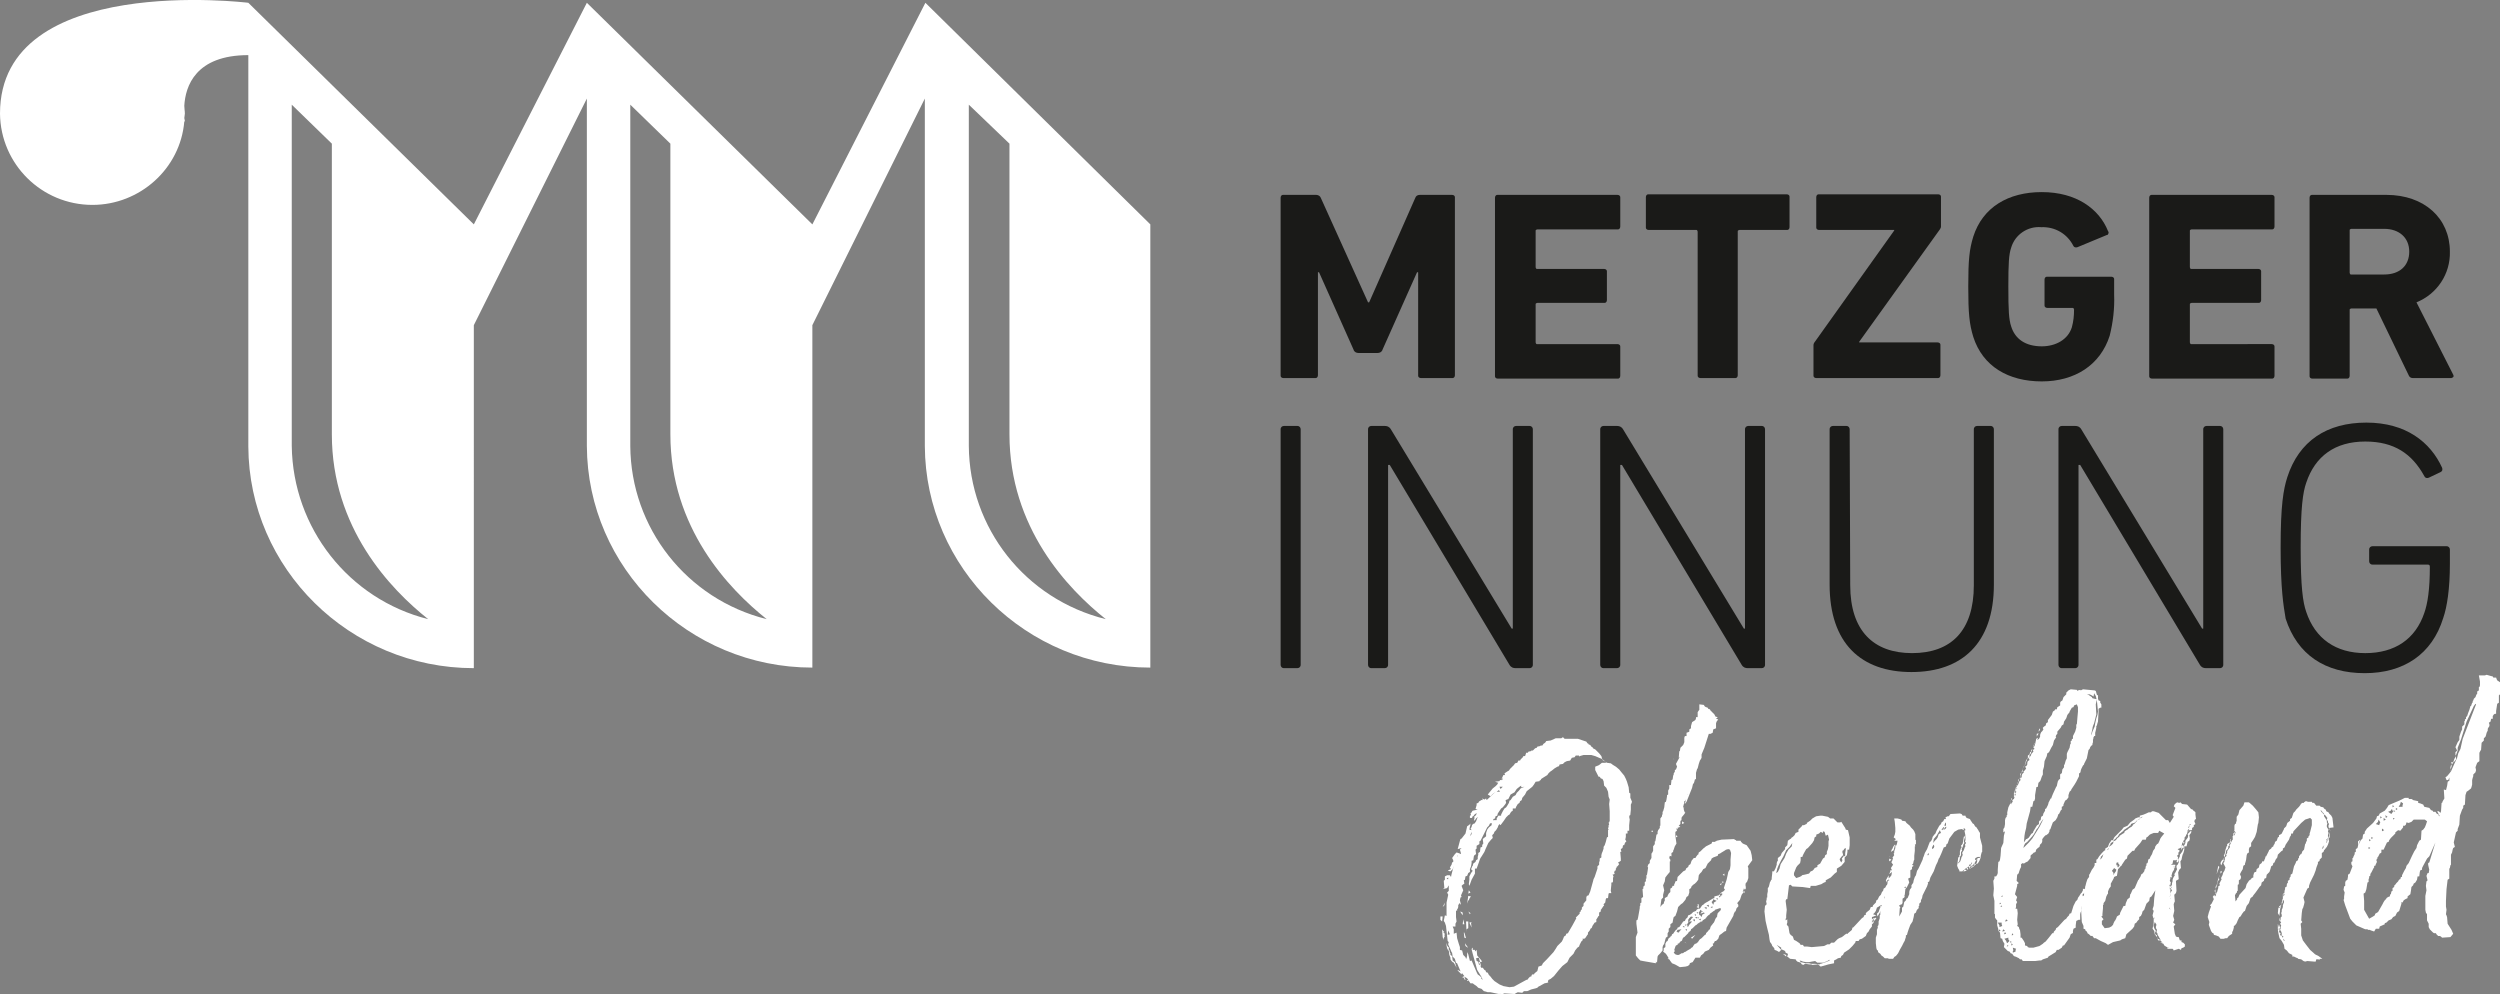 <?xml version="1.0" encoding="utf-8"?>
<!-- Generator: Adobe Illustrator 27.7.0, SVG Export Plug-In . SVG Version: 6.00 Build 0)  -->
<svg version="1.1" id="Ebene_1" xmlns="http://www.w3.org/2000/svg" xmlns:xlink="http://www.w3.org/1999/xlink" x="0px" y="0px"
	 viewBox="0 0 449 178.6" style="enable-background:new 0 0 449 178.6;" xml:space="preserve">
<rect x="0" y="0" width="449" height="178.6" fill="#808080" stroke="none"/>
<style type="text/css">
	.st0{fill:#1A1A18;}
	.st1{fill:#FFFFFF;}
</style>
<g>
	<path class="st0" d="M230,77.1c0-0.4,0.3-0.6,0.6-0.6h2.4c0.4,0,0.6,0.3,0.6,0.6v42.3c0,0.4-0.3,0.6-0.6,0.6h-2.4
		c-0.4,0-0.6-0.3-0.6-0.6V77.1z"/>
	<path class="st0" d="M245.7,77.1c0-0.4,0.3-0.6,0.6-0.6h2.4c0.4,0,0.8,0.1,1.1,0.6l21.7,35.8h0.2V77.1c0-0.4,0.3-0.6,0.6-0.6h2.4
		c0.4,0,0.6,0.3,0.6,0.6v42.3c0,0.4-0.3,0.6-0.6,0.6h-2.5c-0.4,0-0.8-0.1-1.1-0.6l-21.5-35.9h-0.3v35.9c0,0.4-0.3,0.6-0.6,0.6h-2.4
		c-0.4,0-0.6-0.3-0.6-0.6V77.1L245.7,77.1z"/>
	<path class="st0" d="M287.4,77.1c0-0.4,0.3-0.6,0.6-0.6h2.4c0.4,0,0.8,0.1,1.1,0.6l21.7,35.8h0.2V77.1c0-0.4,0.3-0.6,0.6-0.6h2.4
		c0.4,0,0.6,0.3,0.6,0.6v42.3c0,0.4-0.3,0.6-0.6,0.6h-2.5c-0.4,0-0.8-0.1-1.1-0.6l-21.5-35.9H291v35.9c0,0.4-0.3,0.6-0.6,0.6H288
		c-0.4,0-0.6-0.3-0.6-0.6V77.1L287.4,77.1z"/>
	<path class="st0" d="M332.3,105.1c0,8.2,4.2,12.2,11.1,12.2c7,0,11.1-4,11.1-12.2v-28c0-0.4,0.3-0.6,0.6-0.6h2.4
		c0.4,0,0.6,0.3,0.6,0.6V105c0,10.6-5.8,15.7-14.8,15.7s-14.7-5.1-14.7-15.7V77.1c0-0.4,0.3-0.6,0.6-0.6h2.4c0.4,0,0.6,0.3,0.6,0.6
		L332.3,105.1L332.3,105.1z"/>
	<path class="st0" d="M369.7,77.1c0-0.4,0.3-0.6,0.6-0.6h2.4c0.4,0,0.8,0.1,1.1,0.6l21.7,35.8h0.2V77.1c0-0.4,0.3-0.6,0.6-0.6h2.4
		c0.4,0,0.6,0.3,0.6,0.6v42.3c0,0.4-0.3,0.6-0.6,0.6h-2.5c-0.4,0-0.8-0.1-1.1-0.6l-21.5-35.9h-0.3v35.9c0,0.4-0.3,0.6-0.6,0.6h-2.4
		c-0.4,0-0.6-0.3-0.6-0.6L369.7,77.1L369.7,77.1z"/>
	<path class="st0" d="M409.6,98.3c0-7.6,0.5-10.4,1.2-12.6c2.1-6.5,7.1-9.8,14.2-9.8s11.5,3.5,13.6,8.1c0.1,0.3,0.1,0.6-0.3,0.8
		l-2.1,1c-0.3,0.1-0.6,0.1-0.8-0.3c-2.2-4-5.4-6.2-10.6-6.2c-5.4,0-9,2.6-10.6,7.4c-0.6,1.7-1,4.4-1,11.6s0.4,9.9,1,11.6
		c1.6,4.8,5.3,7.4,10.6,7.4c5.3,0,9-2.5,10.6-7.2c0.6-1.7,1-4.2,1-8.3c0-0.3-0.1-0.4-0.4-0.4h-9.9c-0.4,0-0.6-0.3-0.6-0.6v-2.1
		c0-0.4,0.3-0.6,0.6-0.6h13.3c0.4,0,0.6,0.3,0.6,0.6v2.6c0,4.4-0.5,7.7-1.2,9.7c-2,6.5-7.1,9.9-14.1,9.9c-7.1,0-12.1-3.3-14.2-9.8
		C410.1,108.7,409.6,105.8,409.6,98.3z"/>
</g>
<path class="st1" d="M174,80.1v-1.6V18.8l7.3,7V78c0,16.8,10.5,27.8,17.3,33.2C184.1,107.6,174.1,94.8,174,80.1 M113.2,80.1v-1.6
	V18.8l7.2,7V78c0,16.8,10.5,27.8,17.3,33.2C123.3,107.6,113.3,94.8,113.2,80.1 M52.4,80.1v-1.6V18.8l7.2,7V78
	c0,16.8,10.5,27.8,17.3,33.2C62.6,107.6,52.6,94.8,52.4,80.1 M166.2,0.5L166.2,0.5l-20.3,39.8L105.4,0.5L85.1,40.3L44.6,0.5
	C44.6,0.5,0-5,0,20.4c0.1,9.1,7.5,16.4,16.6,16.4c8.5,0,15.8-6.5,16.5-15h0.1c0,0,0-0.2-0.1-0.6c0-0.2,0.1-0.5,0.1-0.8
	c0-0.5-0.1-0.9-0.1-1.4c0.2-3.5,2-9.1,11.5-9.1v70.3l0,0c0.1,21.9,18.2,39.8,40.5,39.8V58.4l20.3-40.7v62.4l0,0
	c0.1,21.9,18.2,39.8,40.5,39.8V58.4l20.2-40.7v62.4l0,0c0.1,21.9,18.2,39.8,40.5,39.8V40.3L166.2,0.5z"/>
<path class="st0" d="M230,35.5c0-0.3,0.2-0.5,0.4-0.5c0,0,0,0,0.1,0h5.9c0.3,0,0.7,0.2,0.8,0.5l8.5,18.8h0.2l8.3-18.8
	c0.1-0.3,0.4-0.5,0.8-0.5h5.8c0.3,0,0.5,0.2,0.5,0.4c0,0,0,0,0,0.1v31.9c0,0.3-0.2,0.5-0.4,0.5c0,0,0,0-0.1,0h-5.6
	c-0.3,0-0.5-0.2-0.5-0.4c0,0,0,0,0-0.1V48.9h-0.2l-6.2,13.9c-0.1,0.4-0.5,0.6-0.9,0.6H244c-0.4,0-0.8-0.2-0.9-0.6l-6.2-13.9h-0.2
	v18.5c0,0.3-0.2,0.5-0.4,0.5c0,0,0,0-0.1,0h-5.7c-0.3,0-0.5-0.2-0.5-0.4c0,0,0,0,0-0.1L230,35.5L230,35.5z"/>
<path class="st0" d="M268.5,35.5c0-0.3,0.2-0.5,0.4-0.5c0,0,0,0,0.1,0h21.5c0.3,0,0.5,0.2,0.5,0.4c0,0,0,0,0,0.1v5.2
	c0,0.3-0.2,0.5-0.4,0.5c0,0,0,0-0.1,0h-14.4c-0.1,0-0.3,0.1-0.3,0.2v0.1V48c0,0.1,0.1,0.3,0.2,0.3h0.1h12c0.3,0,0.5,0.2,0.5,0.4
	c0,0,0,0,0,0.1v5.1c0,0.3-0.2,0.5-0.4,0.5c0,0,0,0-0.1,0h-12c-0.1,0-0.3,0.1-0.3,0.2v0.1v6.8c0,0.1,0.1,0.3,0.2,0.3h0.1h14.4
	c0.3,0,0.5,0.2,0.5,0.4c0,0,0,0,0,0.1v5.2c0,0.3-0.2,0.5-0.4,0.5c0,0,0,0-0.1,0H269c-0.3,0-0.5-0.2-0.5-0.4c0,0,0,0,0-0.1V35.5z"/>
<path class="st0" d="M305.4,67.9c-0.3,0-0.5-0.2-0.5-0.4c0,0,0,0,0-0.1V41.6c0-0.1-0.1-0.3-0.2-0.3c0,0,0,0-0.1,0h-8.5
	c-0.3,0-0.5-0.2-0.5-0.4c0,0,0,0,0-0.1v-5.4c0-0.3,0.2-0.5,0.4-0.5c0,0,0,0,0.1,0h24.8c0.3,0,0.5,0.2,0.5,0.4c0,0,0,0,0,0.1v5.4
	c0,0.3-0.2,0.5-0.4,0.5c0,0,0,0-0.1,0h-8.5c-0.1,0-0.3,0.1-0.3,0.2c0,0,0,0,0,0.1v25.8c0,0.3-0.2,0.5-0.4,0.5c0,0,0,0-0.1,0
	L305.4,67.9z"/>
<path class="st0" d="M326.2,67.9c-0.3,0-0.5-0.2-0.5-0.4c0,0,0,0,0-0.1v-5.3c0-0.2,0-0.3,0.1-0.5l14.4-20.2v-0.1h-13.5
	c-0.3,0-0.5-0.2-0.5-0.4c0,0,0,0,0-0.1v-5.4c0-0.3,0.2-0.5,0.4-0.5c0,0,0,0,0.1,0h21.4c0.3,0,0.5,0.2,0.5,0.4c0,0,0,0,0,0.1v5.3
	c0,0.2-0.1,0.3-0.2,0.5l-14.5,20.2v0.1H348c0.3,0,0.5,0.2,0.5,0.4c0,0,0,0,0,0.1v5.4c0,0.3-0.2,0.5-0.4,0.5c0,0,0,0-0.1,0H326.2z"/>
<path class="st0" d="M353.5,51.5c0-4.9,0.2-6.7,0.9-9c1.7-5.3,6.3-8,12.3-8c6.2,0,10.3,3,11.9,7c0.2,0.2,0.1,0.5-0.1,0.7
	c0,0,0,0-0.1,0l-5.3,2.2c-0.3,0.1-0.6,0-0.7-0.2c-1.1-2.2-3.3-3.5-5.8-3.4c-2.4-0.2-4.7,1.3-5.4,3.7c-0.4,1.2-0.5,2.7-0.5,7
	s0.1,5.9,0.5,7.1c0.7,2.3,2.6,3.6,5.5,3.6c2.5,0,4.7-1.2,5.4-3.4c0.3-1.1,0.4-2.1,0.4-3.2c0-0.1-0.1-0.3-0.2-0.3h-0.1h-4.5
	c-0.3,0-0.5-0.2-0.5-0.4c0,0,0,0,0-0.1v-4.6c0-0.3,0.2-0.5,0.4-0.5c0,0,0,0,0.1,0h11.5c0.3,0,0.5,0.2,0.5,0.4c0,0,0,0,0,0.1v2.7
	c0.1,2.5-0.2,5-0.8,7.4c-1.7,5.3-6.3,8.2-12.2,8.2c-6,0-10.6-2.7-12.3-8C353.7,58.2,353.5,56.3,353.5,51.5"/>
<path class="st0" d="M386,35.5c0-0.3,0.2-0.5,0.4-0.5c0,0,0,0,0.1,0H408c0.3,0,0.5,0.2,0.5,0.4c0,0,0,0,0,0.1v5.2
	c0,0.3-0.2,0.5-0.4,0.5c0,0,0,0-0.1,0h-14.4c-0.1,0-0.3,0.1-0.3,0.2v0.1V48c0,0.1,0.1,0.3,0.2,0.3h0.1h12c0.3,0,0.5,0.2,0.5,0.4
	c0,0,0,0,0,0.1v5.1c0,0.3-0.2,0.5-0.4,0.5c0,0,0,0-0.1,0h-12c-0.1,0-0.3,0.1-0.3,0.2v0.1v6.8c0,0.1,0.1,0.3,0.2,0.3h0.1H408
	c0.3,0,0.5,0.2,0.5,0.4c0,0,0,0,0,0.1v5.2c0,0.3-0.2,0.5-0.4,0.5c0,0,0,0-0.1,0h-21.5c-0.3,0-0.5-0.2-0.5-0.4c0,0,0,0,0-0.1V35.5z"
	/>
<path class="st0" d="M432.7,45.2c0-2.5-1.8-4.1-4.5-4.1h-5.9c-0.1,0-0.3,0.1-0.3,0.2v0.1V49c0,0.1,0.1,0.3,0.2,0.3h0.1h5.9
	C431,49.3,432.7,47.7,432.7,45.2 M433.3,67.9c-0.3,0-0.6-0.2-0.7-0.5l-5.8-12h-4.5c-0.1,0-0.3,0.1-0.3,0.2v0.1v11.8
	c0,0.3-0.2,0.5-0.4,0.5c0,0,0,0-0.1,0h-6.2c-0.3,0-0.5-0.2-0.5-0.4c0,0,0,0,0-0.1v-32c0-0.3,0.2-0.5,0.4-0.5c0,0,0,0,0.1,0h13.3
	c6.8,0,11.4,4.2,11.4,10.2c0.1,4-2.3,7.6-6,9.1l6.6,13c0.1,0.2,0.1,0.4-0.1,0.5c-0.1,0-0.2,0.1-0.2,0.1H433.3z"/>
<g>
	<path class="st1" d="M259,165.5l-0.3-0.3v-0.6h0.4L259,165.5z M259.1,166l-0.1-0.2L259.1,166L259.1,166z M259.5,167.7l-0.1,0.3
		l0.1,0.1l-0.2,0.4v0.3l-0.2-0.5l-0.1-1.4l0.2,0.3l0.2,0.2l-0.2,0.1L259.5,167.7z M259.4,162.6l-0.3,0.3l0.4-0.8L259.4,162.6z
		 M293.1,144l-0.1,0.3l-0.1,0.2v0.9l-0.1,1h-0.1l-0.1,0.3l0.1,0.5l-0.1,1v1h-0.3v0.5H292v0.6l-0.1,0.5l0.2,0.3l-0.2,0.2l-0.1,0.2
		l-0.1,0.3h-0.2l-0.1,0.5l-0.3,0.2l0.1,0.5H291l0.1,1.2v0.4l-0.3,0.2l-0.2,0.1l0.2,0.3l-0.3,0.4h-0.1l-0.1,0.3l-0.1,0.1v0.3
		l-0.2,0.1l-0.1,0.3l0.1,0.2l-0.1,0.1l-0.3,0.1l0.1,0.1l0.1,0.3l-0.1,0.1v0.7l-0.1,0.2h-0.2v0.4l-0.1,1v0.1l0.1,0.4H289l-0.1,0.1
		l-0.1,0.8h-0.3l-0.1,0.2l-0.1,0.6l-0.3,0.3l0.1,0.3H288l-0.4,0.6l-0.1,0.1v0.3l-0.3,0.2v0.6h-0.1l-0.3,0.5l-0.1,0.1v0.5l-0.3,0.1
		l-0.4,0.6l-0.1,0.3l-0.2,0.2h-0.1v0.2l-0.4,0.5v0.3l-0.1,0.1l-0.4,0.6l-0.2,0.1h-0.3l0.1,0.2l-0.3,0.3l-0.3,0.6l-0.1,0.3l-0.3,0.2
		l-0.4,0.5l-0.3,0.6l-0.7,0.7l-0.4,0.8l-0.9,0.7l-0.7,0.8l-0.8,1l-0.6,0.5l-0.4,0.2l-0.1,0.3l0.1,0.1l-0.2,0.1l-0.5,0.1l-0.9,0.5
		l-0.2,0.1l-0.1,0.1l-0.1,0.1l-0.3,0.1l-0.8,0.2l-0.7,0.3h-0.6l-0.3,0.3l-0.8-0.1l-0.4,0.2l-0.1,0.1h-0.4l-1.5-0.1l-0.5,0.2
		l-0.1-0.1h-0.5l-1.4-0.3h-0.5l-0.3-0.1l-0.4-0.1l-0.4-0.4l-0.6-0.2l-0.3-0.3l-0.3-0.2l-0.4-0.3h-0.4l-0.6-0.9l-0.5-0.3l0.2,0.6
		h-0.1l-0.2-0.4l-0.3-0.1l0.4-0.2l-0.7-0.9l-0.6-1.4l-0.2-0.1l-0.2-0.7l-0.3-0.3l-0.1-0.1l-0.1-0.7l-0.1-0.1l-0.2-0.5l-0.4-0.9
		l0.1-0.4l-0.1-0.1L260,169l-0.3-2.7l-0.2-0.6l-0.2-0.3l0.2-1l0.3,0.1v-2.4l0.3-1.4l-0.2-0.4l0.3-0.3v-1l-0.3,0.5l-0.8,0.2l0.3-0.2
		l-0.1-1.3l0.2-0.2v-0.6l0.4-0.2h0.5l0.2,0.3l0.1-0.5l0.4-1.5l-0.2,0.6l-0.4,0.4l-0.4-0.1v-0.1l0.5-0.2l-0.2-0.3l0.3-0.5l0.1-0.4
		l0.2-0.1v-0.3l-0.2-0.4l0.5-0.7l0.3-0.3l0.6,0.2v0.1l-0.4,0.2l-0.1,0.1v0.3l-0.1,0.2l0.2-0.6l0.6-0.3l-0.2-0.7l0.3-0.3l-0.7,0.2
		l0.4-1.5l0.1-0.3l0.2-0.1l0.7-0.9l0.3-1.3l0.3-0.2l0.1-0.1l0.3-0.2l-0.2,0.3l0.1,0.1l-0.1,0.1l-0.1,0.6l0.4,0.1l-0.2-0.3l0.1-0.1
		l0.1-0.2l0.1-0.4h0.1l0.1-0.2l0.1,0.1l0.1-0.1l0.1-0.1l0.2-0.3l0.3-0.8l-0.3,0.3l-0.2,0.3l-0.2,0.1l0.1-0.4v-0.4l0.3-0.2l0.1-0.4
		l-0.5,0.4v0.1l-0.3,0.2v0.2H264v-0.4l0.2-0.1l-0.1-0.3l0.2-0.2l0.1-0.2l0.1-0.1l0.9-0.2l-0.4-0.1l0.2-0.7v-0.3l0.3-0.1l0.1-0.2
		l0.1-0.1l0.2-0.1l0.1-0.1h0.3l-0.1-0.3l0.4,0.2l0.3-0.2l0.1,0.3l1.6-1.5l-0.5,0.4l-0.4,0.4l-0.5-0.3l0.4-0.5l0.5-0.6l0.5-0.4
		l0.3-0.3l0.1-0.2l0.1-0.1l-0.6-0.2l0.8-0.1l0.1-0.2h0.4l0.1-0.4l-0.3,0.4l0.4-0.9h0.3l-0.1-0.3l0.3-0.2l0.3-0.2l0.2-0.1l0.2-0.3
		l0.3-0.3l0.4-0.4l0.2-0.3l0.4-0.1l0.2-0.4h0.3l0.1-0.2l0.4-0.4l0.1-0.2h0.3l0.2-0.6h0.3l0.1-0.2l0.5-0.1v-0.1h0.3l0.4-0.4l0.3-0.1
		l0.1-0.2l0.5-0.1l0.1-0.1h0.3l0.2-0.3l0.3-0.2l0.2-0.3l0.8-0.1l0.9-0.4h1l0.3-0.2l0.3,0.3h0.6h0.6h0.5h0.7l1.5,0.5l0.2,0.3l0.2,0.1
		v0.1l0.3,0.1l0.2,0.3l0.2,0.1l0.1,0.2l0.4,0.2l0.7,0.7l0.4,0.5l0.2,0.7l0.5,0.3l0.3,0.2l0.7,0.1l0.4,0.3l0.5,0.3l0.6,0.5l0.4,0.5
		l0.5,0.6l0.3,0.6l0.2,0.5l0.3,1l0.1,1l0.2,0.1v0.4v0.4l0.1,0.2L293.1,144z M261.3,172.8l0.3,1l-0.5-0.9l-0.2-0.1l-0.2-0.2l-0.2-0.3
		V172l-0.2-0.5l-0.1-0.8h-0.1l-0.2-0.4l-0.2-1l0.2,0.5l0.2,0.3h0.1v0.5h0.1l0.1,0.5l0.1,0.1v0.3l0.3,0.2l0.1,0.8L261.3,172.8z
		 M259.6,160.5L259.6,160.5l0.2,0.1L259.6,160.5z M260.4,167.8l-0.3-0.7l-0.1,0.8L260.4,167.8z M260.1,157.6l-0.3,0.2l0.2,0.1h0.1
		L260.1,157.6L260.1,157.6z M286.5,138.3v-0.6l0.7-0.3l0.5-0.4h0.8l-0.4-0.4l-0.4-0.3l-0.5-0.2l-0.7-0.3l-0.7-0.2h-1h-0.4l-0.7,0.2
		l-0.1,0.1v-0.2H283l-0.2,0.3l-0.5,0.1l-0.3,0.5l-0.6,0.1l-0.4,0.2l-0.3,0.3l-0.6,0.1l-0.1,0.3l-0.3,0.1l-0.5,0.3l-0.5,0.4l-0.3,0.2
		l-0.3,0.3l-0.2,0.3l-0.8,0.5l-0.3,0.2l-0.1,0.2l-0.2,0.1v0.1l-0.7,0.1l-0.3,0.5l-0.3,0.4l-0.5,0.4l-0.5,0.4l-0.3,0.6l-0.5,0.6
		l-0.1,0.4l-0.3,0.2l-0.1,0.3l-0.3,0.2l-0.3,0.5l-0.1,0.3h-0.5v0.4l-0.3,0.2l-0.3,0.5l-0.2,0.1l-0.4,0.4l-0.4,0.6l-0.3,0.4l-0.3,0.4
		l-0.2-0.2l-0.2,0.3l-0.1,0.3l-0.3,0.5l-0.3,0.3l-0.1,0.3L268,150l0.1,0.5l-0.3,0.3l-0.5,0.6l-0.5,1.1l-0.2,0.5l-0.5,0.8l-0.2,0.3
		l-0.1,0.2l-0.2,0.6l-0.4,1.1h-0.3v0.5v0.4l-0.6,1.1l-0.4,1.1l-0.1-0.3l0.1-0.8v-0.6l0.3-0.6l0.3-0.4l-0.3-0.3l0.1-0.2l0.1-0.3
		l0.1-0.1l0.1-0.4l0.4-0.3l0.1-0.3l0.3-0.2v-0.4l0.1-0.4v-0.3l0.3-0.2l0.1-0.8l0.3-0.1v-0.3l0.1-0.2l0.1-0.1l-0.1-0.8l0.1-0.1
		l0.5-0.4v-0.6l0.2-0.6l0.3-0.4l0.5-0.4v-0.4l0.1-0.3l0.3-0.2h0.5V147l0.3-0.5h0.5v-0.2l0.3-0.6l0.3-0.5l0.3-0.2l0.2-0.3l0.3-0.5
		l0.1-0.4l0.2-0.1l0.4-0.6l0.5-0.3l0.2-0.4l0.4-0.4l0.3-0.4l0.7-0.3l-0.6,0.1v-0.3l-0.3,0.2l-0.5,0.4l-0.4,0.6l-0.7,0.4l-0.4,0.8
		l-0.5,0.2l0.1,0.5l-0.2,0.3l-0.4,0.5l-0.3,0.2l-0.6,0.9l-0.1,0.4l-0.3,0.1l-0.1,0.4l-0.3,0.1v0.6l-0.6,0.2l-0.2,0.4l-0.3,0.3
		l-0.2,0.4l-0.4,0.8l-0.3,0.6l-0.3,0.6l-0.2,0.1v0.5l-0.5,0.3v0.5l-0.2,0.2l0.1,0.8l-0.3,0.2l-0.1,0.2l-0.1,0.7l-0.3,0.1v0.4
		l-0.1,0.6l-0.2,0.5v0.5l-0.3,0.2l-0.2,0.5l-0.3,0.1l-0.1,0.6l-0.2,0.1l0.1,0.6l-0.3,0.2l-0.2,0.2l0.3,0.8l-0.4,0.9l0.1,0.3
		l-0.2,0.1l-0.1,0.5l0.2,0.8l-0.3-0.3l-0.2,0.4v0.3l-0.1,0.3l-0.1,0.1v0.3l-0.1-0.1l-0.1,0.1v1.1l0.1,0.8l-0.2,0.4v0.5h-0.5l0.2,0.5
		v0.8l0.5-0.2l0.1,1l0.3,1l0.2,0.6v0.5l0.4,0.1l0.2,0.8l0.4,0.4l0.1,0.3l0.1-0.1l0.1-0.5V171l0.2,0.4l0.3,1.2l0.3-0.1l0.9,2.1
		l0.2,0.4l0.4,0.3l0.3,0.3l-0.1,0.1l0.3,0.3l-0.2-0.5l-0.8-1.3l-0.8-2.9l-0.2-0.8l0.1-0.3l0.1,0.1v0.3h0.4v0.3l0.3-0.3l0.1,1
		l0.6,0.7l0.3,0.4l-0.6,0.1l0.3,0.7l0.1,0.3h0.3l0.3,0.4l0.2,0.1l0.1,0.3l0.3,0.1l0.2,0.4l0.3,0.3l0.3,0.4l0.4,0.4l0.9,0.6l0.7,0.3
		l1.1,0.2l0.8-0.1l2.2-1.2l0.3-0.1l0.1-0.2l0.3-0.3h0.2l0.1-0.3l0.1-0.1h0.3l0.1-0.2l0.5-0.4l0.2-0.8l0.6-0.2l0.2-0.4l0.7-0.7
		l1.2-1.3l0.4-0.6l0.3-0.5l0.4-0.4l0.4-0.4l0.2-0.4l0.2-0.5l0.3-0.2l0.1-0.3l0.3-0.1l0.1-0.2l0.7-1.2l0.6-1.1l0.1-0.2l-0.1-0.1
		l0.1-0.1l0.4-0.4l0.1-0.1l0.1-0.1v-0.3l0.2-0.1v-0.2l0.2-0.2V163l0.3-0.3v-0.4l0.5-0.6v-0.5l0.1-0.3l0.3-0.1l0.3-0.7l0.5-1.8
		l0.1-0.4l0.2-0.4l0.2-0.6l0.2-0.6l0.1-0.3v-0.4l0.3-0.3v-0.4l0.1-0.3v-0.4l0.3-0.2v-0.4l0.1-0.4l0.1-0.2l0.2-0.6v-0.3l0.2-0.3
		l0.2-0.6l0.2-0.8l0.2-0.1v-0.6v-0.6l0.1-0.1l-0.1-0.2l0.1-0.3v-0.3l0.1-0.1l-0.1-0.4h0.1l0.1-0.3v-0.6v-0.7v-0.4l-0.1-1.3l0.1-0.8
		l-0.2-0.5l-0.1-0.9l-0.3-0.7l-0.4-0.4l-0.1-0.8l-0.2-0.4l-0.3-0.1l-0.2-0.3h-0.2L286.5,138.3z M262.4,174.5l0.2,0.1l-0.1,0.4
		l-0.7-0.7v-0.1l0.2,0.1L262.4,174.5z M262.7,164.4l-0.4-0.6v-0.1l0.4,0.2V164.4z M263,166h-0.3l0.1-0.9L263,166z M263.3,168.5
		l-0.3-0.1l-0.1-0.9h0.1L263.3,168.5z M263.1,169.4l0.5,0.7v0.1l-0.4-0.3L263.1,169.4z M263.5,176.2V176l0.3,0.1L263.5,176.2
		L263.5,176.2z M263.7,165.5v1.2l-0.3,0.2v0.5l-0.1-1.9H263.7z M263.7,160.9l0.5,0.1l-0.1,0.1l-0.2,0.3l-0.1,0.3h-0.1l-0.2,0.6
		L263.7,160.9z M264,164.2l-0.3-0.5l0.4,0.3L264,164.2z M264.1,160.3l-0.4,0.2l0.1-0.6L264.1,160.3z M264.3,165.6l-0.1,0.2l0.1,0.8
		l-0.4-0.9L264.3,165.6z M265.1,172.1l0.1,0.5l0.3,0.1l0.1,0.5l0.4,0.3l-0.4-1.5L265.1,172.1z M264,150.2l0.3-0.4v-0.4L264,150.2z
		 M269.4,142.2l-0.2-0.3l-0.4,0.3H269.4z M269.3,141.3l0.2,0.4l0.4-0.4H269.3z"/>
	<path class="st1" d="M313.9,155.6l0.1,0.3v0.3v0.5v0.4v0.6l-0.2,0.6l-0.3,0.4v0.5l0.1,0.1l-0.1,0.1l0.1,0.1l-0.1,0.1l-0.1,0.2
		l-0.1-0.1l-0.1-0.2l0.1-0.1l-0.1,0.1v0.1l-0.1,0.3l-0.1,0.2l0.1,0.2l-0.3,0.4l-0.1,0.3l-0.2,0.6l-0.5,0.6l0.2,0.3v0.3l-0.3,0.3
		l-0.2,0.6h-0.1l-0.2,0.4l-0.1,0.4l-0.4,0.7l-0.8,1.4l-0.1,0.6l-0.3,0.1l-0.5,0.4l-0.3,0.2l-0.1,0.1l-0.2,0.6l-0.1,0.1l-0.3,0.3H308
		l-0.2,0.4l-0.2,0.1l0.1,0.3l-0.5,0.4l-0.3,0.4l-0.7,0.3l-0.3,0.4l-0.4,0.3l-0.2,0.4h-0.8l-0.5,0.8l-0.3,0.1l-0.2,0.1l-0.1,0.3
		l-0.3,0.2l-0.4,0.1l-1,0.1l-0.7-0.4l-0.2-0.1l-0.5-0.2l-0.3-0.4l-0.2-0.3l-0.3-0.1l0.2-0.1l-0.3-0.5l-0.2-0.3l-0.5-0.4l0.1-0.2
		v-0.4l0.3-0.2v-0.6l0.2-0.4l0.2-0.1l0.1-0.3l0.1-0.2l0.3-0.2v-0.1l0.2-0.1l0.1-0.3l0.2-0.1l0.2-0.3l0.3-0.4l0.2-0.1l0.1-0.3
		l0.3-0.1l0.5-0.7l0.2-0.3l0.3-0.1l0.2-0.4l0.3-0.2l-0.1-0.1h0.1l0.1-0.3l0.3-0.1l0.3-0.2l0.3-0.3l0.5-0.2l0.1-0.2l0.3-0.2h0.3
		l0.4-0.6l0.2-0.1l0.2-0.2l0.3-0.2l0.2-0.1l1-0.6l0.3-0.1V161l0.8-0.2l0.3-0.4l0.3-0.2l0.2-0.1l0.3-0.3l-0.2-0.3l0.3-0.9l0.2-0.6
		l0.2-0.9l0.1-0.5l0.3-0.5l0.1-0.7v-1l0.1-1.2l-0.2-0.6l-0.3-0.1l-0.4,0.1l-0.3,0.2l-0.5,0.3l-0.3,0.2l-0.3,0.1l-0.1,0.3l-0.8,0.3
		l-0.3,0.2l-0.1,0.3l-0.6,0.6l-0.4,0.8l-0.4,0.2l-0.3,0.5l-0.3,0.3l-0.2,0.3L305,158l-0.3,0.4l-0.3,0.3l-0.3,0.2l-0.3,0.3l-0.1,0.3
		l-0.3,0.2v0.6l-0.2,0.6l-0.3,0.2l-0.2,0.5l-0.5,0.6l-0.3,0.2l-0.1,0.1l-0.4,0.4l-0.2,0.8l-0.3,0.8l-0.3,0.2l-0.1,0.4l-0.1,0.6
		L300,166v0.5l-0.3,0.3v0.5l-0.2,0.3v0.6l-0.3,0.2l-0.1,0.3l-0.1,0.4l-0.1,0.4l-0.2,0.3l-0.1,0.3v0.6l-0.4,0.5l-0.1,0.1l-0.3,0.3
		l-0.1,0.2l-0.1,1.1l-0.2-0.2v0.3l-2.3-0.4l-0.5-0.1l-0.4-0.4l-0.4-0.5v-0.8v-1.6v-0.9l0.3-0.8l-0.2-1.6v-0.6l0.2-0.1l0.1-0.4
		l0.3-1.7v-0.3l0.1-0.2v-0.4l0.2-0.1v-0.8l0.3-0.2l-0.1-1.4l0.1-0.1l0.1-0.1l-0.1-0.2l0.3-0.3v-0.6l0.2-0.1v-0.5h0.1v-0.6l0.1-0.1
		l0.1-0.6l0.1-0.7l-0.1-0.1l0.1-0.4l0.1-0.1l0.2-0.2v-0.4l0.3-0.5v-0.8l0.1-0.1l0.2-0.4V152l0.3-0.4v-0.5h0.1l0.1-0.6l0.1-0.6
		l0.2-0.1v-0.4l0.1-0.3l0.3-0.4v-0.4h0.1v-0.5V147l0.3-0.4v-0.3h0.1v-0.5l0.1-0.1l0.2-0.7l0.1-0.9l0.2-0.1l0.1-0.4l0.1-0.6v-0.2
		l0.2-0.1V142l0.2-0.4V141h0.3l0.1-0.9l0.2-0.1l0.1-0.7l0.1-0.2v-0.2l0.2-0.3v-0.3l0.2-0.1l0.2-0.5l-0.2-0.5l0.7-1.3l-0.2,0.2
		l0.1-1.2h0.1l0.1-0.6l0.1-0.1l0.1-0.1l0.3-0.3l0.2-0.5v-0.8l0.1-0.3h0.3v-0.6l0.3-0.1l0.2-0.1V131l0.3-0.2v-0.4l0.2-0.7l0.6-0.4
		l0.1-0.3v-0.2h0.3v-0.6v-0.3l0.2-0.3l0.1-0.1v-1l0.8,0.1l0.2,0.3l0.2,0.1l0.3,0.1l0.1,0.2l0.3,0.1l0.1,0.2l0.7,0.7l0.2,0.4l0.4,0.1
		l-0.3,0.3l0.4,0.1l-0.3,0.4l-0.1,0.3v0.9l-0.5,0.2l-0.1,0.6l-0.4,0.2h-0.3l-0.8,2.5l-0.5,1.2v0.6l-0.1,0.2l-0.2,0.3l-0.1,0.3
		l-0.1,0.3l-0.1,0.4l-0.1,0.4l-0.1,0.1l-0.2,0.7v1.1l-0.2,0.1l-0.1,0.4l-0.1,0.3l-0.2,0.1l-0.1,0.2l-0.1,0.1l-0.2,0.3l-0.1,0.6
		l-0.1,0.4l-0.3,0.2l-0.1,0.6l-0.3,0.6l-0.2,0.1v0.3l-0.1,0.3l-0.1,0.4l0.3,1.2l-0.5,0.6l-0.2,0.1l0.1,0.2v0.3l-0.2,0.1v0.6
		l-0.3,0.3v0.3l-0.5,0.2l0.2,0.4l-0.3,0.2v0.7l0.2,1.4l-0.3,0.5l-0.2,0.6l-0.1,0.2v0.2l-0.3,0.2v0.6l-0.3-0.1l-0.1,0.4l0.2,0.3v0.3
		h-0.1v1.9l-0.5,0.6l-0.3,0.4l-0.1,0.7l-0.3,0.7l0.2,0.9l-0.2,0.8v0.5l-0.3,0.3l-0.2,1.4l0.3-0.4l0.3-0.2l0.1-0.4l0.1-0.1v-0.5
		l0.5-0.3v-0.1l0.2-0.4l0.3-0.3v-0.4v-0.2l0.3-0.2l0.1-0.3h0.2l0.1-0.1v-0.3h0.1l0.1-0.4l0.3-0.1l0.1-0.7l0.5-0.5l0.5-0.5l0.4-0.2
		l0.1-0.2V156l0.4-0.3l0.1-0.3l0.3-0.2l0.2-0.6l0.4-0.5h0.3l0.1-0.2l0.3-0.4h0.1l0.1-0.4l0.3-0.2l0.5-0.5l0.5-0.4l1-0.5l0.1-0.3h0.5
		l0.1-0.1h0.1l0.1-0.1l0.9-0.2l2.3-0.1v0.1l0.3,0.1v0.1h0.8l0.1,0.2l0.3,0.3l0.7,0.3l0.7,1l0.2,0.8l0.1,0.9L313.9,155.6z
		 M296.9,149.4h-0.3l0.1-0.3L296.9,149.4z M308.9,163.1l-0.6,0.2l-0.3,0.1l-0.1,0.2h-0.1l-0.4,0.3l-0.3,0.2v0.1l-0.3,0.2l-0.3,0.3
		v0.1h-0.1l-0.1,0.2l-0.2,0.1l-0.3,0.2l-0.1,0.2h-0.3v0.1l-0.2,0.1l-0.3,0.2l-0.2,0.2l-0.2,0.1l-0.5,0.5l-0.3,0.2v0.1l-0.1,0.2
		l-0.3,0.2l-0.1,0.2l-0.1,0.1l-0.1,0.1l-0.5,0.5l-0.2,0.1l-0.1,0.2l-0.1,0.3L302,169l-0.2,0.1l-0.1,0.1l-0.1,0.2l-0.3,0.1v0.2
		l-0.3,0.1l-0.1,0.2l-0.2,0.6l0.1,0.2l-0.2,0.3l0.3,0.3l0.3,0.1h0.3l0.2-0.1l0.3-0.2h0.2l0.2-0.1l0.1-0.1l0.3-0.1l0.1-0.1l0.7-0.4
		l0.2-0.2l0.2-0.1l0.1-0.2l0.3-0.4h0.2l0.2-0.2l0.2-0.1v-0.1l0.3-0.4l0.3-0.2l0.1-0.1l0.1-0.1l0.4-0.4l0.2-0.1v-0.2l0.4-0.4l0.1-0.2
		l0.2-0.1l0.1-0.4l0.1-0.2l0.1-0.1l0.3-0.4l0.1-0.1l0.1-0.2l0.2-0.5l0.3-0.4v-0.2l0.1-0.4l0.1-0.1l0.4-0.4l0.1-0.3L308.9,163.1z
		 M301.1,167.3l0.3,0.2l0.2-0.1v-0.1l0.4-0.4l-0.7,0.1L301.1,167.3z M301,150l0.3,0.2l-0.3,0.2V150z M301.4,148.8l-0.3,0.2v-0.3
		L301.4,148.8z M300.7,136.5l-0.2-0.3l0.1,0.1L300.7,136.5z M302.2,166.4l0.3,0.2v-0.3L302.2,166.4z M301.5,148.6v-0.3l0.3,0.2
		L301.5,148.6z M302.7,169.3l0.2,0.1l-0.4-0.1H302.7z M302.6,166.1l0.2,0.2l0.1-0.3L302.6,166.1z M302.1,146.7l-0.4,1.1V147
		L302.1,146.7z M302.7,166.9l0.2,0.3l0.1-0.3H302.7z M302.5,147.8l-0.4,0.2v-0.5L302.5,147.8z M303,166l0.1,0.5l0.2-0.2v-0.1
		l0.6-0.7h-0.6l-0.1,0.2L303,166z M303.2,165.6l0.5-0.4v-0.1l0.4-0.4l-0.4-0.1l-0.3,0.3l-0.2,0.3V165.6z M302.5,145.1l-0.3,0.2V145
		L302.5,145.1z M302.7,145.9l-0.4,0.2v-0.5L302.7,145.9z M303.7,168.4l0.8-0.5l-0.6,0.7L303.7,168.4z M305.8,133.9l0.1-0.1
		L305.8,133.9l-0.3,1.4l-0.3,0.6l-0.2,0.8v0.4l-0.4,1.4l-0.7,3l-1,2.5l-0.3,0.4v-0.1l1.8-5.8l0.2-1.6l0.3-0.8l0.1-0.4l0.7-1.4
		L305.8,133.9z M304,165.2l0.4,0.3v-0.4L304,165.2z M304.3,164.3l0.3,0.2v-0.3L304.3,164.3z M304.4,164.7l0.4,0.3v-0.3l0.2,0.3
		l0.1-0.3l-0.3,0.1v-0.1H304.4z M304.7,163.9l0.2,0.2l0.1-0.3L304.7,163.9z M304.7,162.9l0.3-0.2l-0.2-0.2l0.3-0.1v0.3v0.4
		L304.7,162.9z M305.1,165.1l0.3,0.2l0.1-0.3L305.1,165.1z M305.1,163.9l0.1,0.5l0.1-0.1l0.3,0.4l0.1-0.3v-0.1l0.5-0.3l-0.2-0.1
		l-0.6-0.5l-0.1,0.2L305.1,163.9z M305.4,164.1l-0.1,0.1v-0.1H305.4L305.4,164.1z M305.6,163.7l0.4,0.2l-0.6,0.2l0.1-0.1
		L305.6,163.7z M306.1,163l0.4,0.3v-0.4L306.1,163z M306.5,162.6l0.4,0.3v-0.4L306.5,162.6z M307.2,162.9l0.3,0.2l0.1-0.3
		L307.2,162.9z M306.5,132.4L306.5,132.4v0.7l-0.3,0.2v0.5l-0.3,0.1l0.2-0.8L306.5,132.4z M307.4,162l0.3,0.5l0.1-0.3v-0.1l0.5-0.3
		l-0.6-0.3l-0.1,0.3L307.4,162z M306.5,132.3v-0.6l0.1,0.5L306.5,132.3z M308.2,161.4l0.3,0.2v-0.3L308.2,161.4z M309.3,160.4
		l-0.1,0.1v-0.1l-0.4,0.2l0.2,0.2l-0.3,0.2l0.2,0.2l0.1-0.3l0.1,0.1l0.1-0.3l0.1,0.1L309.3,160.4z M309.1,159l-0.2-0.2l0.3-0.2
		L309.1,159z M309.2,160.5v0.1l-0.1-0.1H309.2z M309.5,158.3v0.3l-0.3-0.2L309.5,158.3z M309.7,157.3l-0.3-0.2l0.3-0.2V157.3z
		 M312.9,161h0.1H312.9L312.9,161z M313.1,160.1l0.2-0.1v0.4h-0.1L313.1,160.1z M313.7,158.8L313.7,158.8L313.7,158.8L313.7,158.8
		L313.7,158.8z"/>
	<path class="st1" d="M326.5,173.2l-1,0.1l-0.2-0.1h-0.4l-0.6-0.1l-0.3,0.1l-0.1,0.1l-0.3-0.1l-0.2-0.3l-0.3-0.1l-0.3-0.1l-0.2-0.2
		l-0.1-0.2l-1-0.1l-0.6-0.5l0.2-0.1v-0.3l-0.4-0.2l-0.1-0.3l-0.4-0.2l-0.3-0.1v-0.3l-0.8-0.5l0.8,0.9l-0.3,0.3l-0.1,0.1l-0.1-0.1
		l-0.4-0.2l-0.3-0.1v-0.2l-0.2-0.3l-0.2-0.2l-0.1-0.3l-0.2-0.3l-0.1-0.1l-0.1-0.5l-0.1-0.8l-0.3-1.2l-0.3-1.3l-0.2-1.7l0.1-1
		l0.3-0.3l-0.1-0.5l0.1-0.4v-0.3h0.1v-0.6l0.1-0.5v-0.6l0.1-0.1l0.1-0.2l0.2-0.8l0.1-0.1l0.1-0.3h0.1v-0.3l0.1-0.9v-0.3h0.3l0.3-0.6
		l0.2-0.6V155l0.1-0.3l0.1-0.1v-0.5l0.5-0.4l0.2-0.5l0.6-0.7v-0.3l0.4-0.4l0.1-0.8l0.4-0.3l0.2-0.1v-0.1l0.3-0.2l0.3-0.3l0.2-0.4
		l0.5-0.2V149l0.6-0.6l0.1-0.2h0.3l0.4-0.2h0.1v-0.2l0.3-0.2l0.3-0.2l0.4-0.4l0.5-0.3l0.2-0.1l0.7-0.1h0.4l1,0.2l0.4,0.3h0.6
		l0.7,0.7h0.5l0.2-0.1l0.5,0.8l0.2,0.3l0.1,0.3l0.4,0.1l0.3,1.3v1.4l-0.1,0.8h-0.3v0.4l-0.1,0.6l-0.4,0.4v0.8l-0.6,0.7l-0.8,0.5v0.6
		l-0.4,0.3l-0.7,0.7l-0.9,0.5v0.3l-0.3,0.1l-0.5,0.3l-1,0.3h-0.9l-0.1,0.4l-1.4-0.2h-0.1l-1.7-0.1l-0.3-0.3l-0.3,0.1l-0.2,1.7
		l-0.1,0.8h-0.2l-0.1,0.3l0.2,1.6l-0.1,1v0.5l-0.1,0.1v0.3l0.3-0.2v0.6l-0.1,0.3l0.1,0.2l0.2,0.2l0.2,1.2l0.2,0.3l0.4,0.3l0.2,0.6
		l0.4,0.2l0.6,0.4l0.2,0.3h0.4l0.2,0.3h0.6l0.8,0.1l2.2-0.2l0.6-0.3h0.4l0.3-0.3h0.5l0.4-0.4l0.2-0.2l0.3-0.2l0.5-0.2l0.4-0.3
		l0.1-0.1l0.3-0.2h0.3v-0.1l0.6-0.5l0.1-0.1l0.1-0.4h0.1l0.3-0.3l1.3-1.4l0.3-0.2l0.1-0.3l0.3-0.1V164l0.2-0.2l0.5-0.4l0.2-0.5h0.3
		l0.1-0.3l0.5-0.5l0.1-0.4l0.3-0.2v-0.1l0.2-0.4l0.3-0.3l0.2-0.5l0.2-0.2l0.1-0.4l0.3-0.2l0.2-0.4l0.4-0.2l0.3-0.2l0.1-0.1l0.4-0.1
		v0.2l-0.1,0.6h-0.1l-0.5,0.5v0.6l-0.3,0.2v0.3l-0.2,0.1l-0.3,0.1l-0.2,1l-0.1,0.4l-0.1,0.2h-0.3l-0.2,0.1l-0.3,0.2l-0.2,0.1
		l-0.2,0.6l-0.2,0.3l-0.3,0.3l0.6,0.2l-0.5,0.2l-0.3,0.1v1v0.7l-0.4,0.5l-0.2,0.4l-0.3,0.3l-0.2,0.5l-0.7,0.5l-0.4,0.1l-0.2,0.3
		h-0.5l-0.1,0.3l-0.5,0.6l-0.6,0.6l-0.6,0.4l-0.3,0.2l-0.2,0.4l-0.3,0.2l-0.1,0.3l-0.5,0.1l-0.3,0.2l-0.4,0.2v0.5l-1,0.2l-0.7,0.2
		l-0.7,0.2L326.5,173.2z M319.3,156.6l0.3-0.6l0.2-0.8l0.7-1.1l0.3-0.8l0.4-0.7l0.6-0.6l0.1-0.6l-0.5,0.7l-0.6,0.6l-0.5,1.1
		l-0.4,0.7l-0.5,1l-0.2,0.5l-0.2,0.8L319.3,156.6z M320.2,171.3l0.6,0.2v0.3L320.2,171.3z M323.2,157.5l0.4-0.2v-0.1l1.3-0.3
		l0.3-0.4l0.3-0.1l0.3-0.3l0.1-0.2l0.5-0.2v-0.3l0.5-0.3l0.5-0.9l0.3-0.2l0.1-0.4l0.3-0.2V153l0.2-0.5l0.1-0.6v-0.8l0.1-0.3
		l-0.2-0.9l-0.4,0.2l-0.2-0.7l-0.3-0.1v0.3l-0.4-0.2l-0.3,0.3l-0.5,0.2v0.3l-0.3,0.2l-0.1,0.5l-0.3,0.5l-0.8,0.9l-0.3,0.2l-0.4,0.7
		l-0.2,0.4l-0.1,0.3h-0.3v0.6l-0.1,0.5l-0.4,0.4l-0.1,0.1l-0.2,0.3l-0.4,1v0.4l0.4,0.5L323.2,157.5z M327.3,173l0.6-0.2l0.5-0.2
		l0.3-0.2h-0.2l-0.3,0.2l-0.5,0.2l-0.3,0.1h-0.5h-0.5l-0.4-0.3l-0.6,0.1l-0.5,0.1h-0.5l-0.6-0.1l-0.2-0.1l-0.4-0.1l0.2,0.3l0.5,0.1
		l0.3,0.1h0.7l0.4,0.1h0.7l0.8,0.1C327,173,327.2,173.1,327.3,173z M330.9,154.5l-0.1-0.3l0.3-0.4l-0.1-0.2l-0.3,0.3l-0.3,0.4
		l0.1,0.3l0.2,0.3L330.9,154.5z M331.4,153.7v-0.5l0.1-0.6v-0.3l-0.2,0.1l-0.1,0.1l-0.1,0.2l-0.2,0.1v0.3l0.1,0.3v0.3l0.2,0.1
		L331.4,153.7z M336.2,165.3v-0.1l0.1-0.2h0.1l0.1-0.1h0.2l-0.3,0.3l-0.1,0.2L336.2,165.3L336.2,165.3z M336.2,165.8l0.1-0.3h0.3
		l-0.3,0.5L336.2,165.8z M336.6,165l0.3-0.2l0.1,0.1l-0.3,0.4l-0.2,0.1L336.6,165z M337.1,164.1l0.3-0.3l0.2-0.6l0.2-0.3l0.3-0.3
		l0.3-0.4l-0.1,0.8l-0.5,0.6l-0.6,1L337.1,164.1z M338.4,161.8l0.1-0.3l0.3-0.2v0.3l-0.2,0.4l-0.1,0.1L338.4,161.8z M339.3,160.2
		l0.1-0.1h0.1v0.2l-0.1,0.1l-0.1,0.1V160.2z"/>
	<path class="st1" d="M356,151.9v0.6v0.5l-0.1,0.1l-0.2,0.8h-0.5l-0.4,0.2l-0.1,0.2l0.1,0.2l0.3-0.2l0.1-0.2h0.3l0.3-0.3l-0.1,0.3
		l-0.2,0.5l-0.3,0.5H355l-0.3,0.3l-0.3,0.3l-0.5,0.2l0.1-0.1l0.1-0.2h0.3l0.3-0.3h-0.3l0.2-0.1l0.1-0.2l-0.3,0.2v0.2h-0.1l-0.4,0.2
		l-0.1,0.2l0.1,0.2l0.1-0.1l-0.2,0.2l-0.2-0.5l-0.1,0.1h-0.1l-0.3,0.2l-0.2,0.2l-0.5,0.4h-0.5v-0.2l-0.2-0.3l-0.2-0.5l0.2-1.5
		l0.2-0.1v-0.3l0.1-0.1v-0.6l0.2-0.6h0.1l-0.1-0.5h0.1l0.2-0.3l0.2-1.2l0.3-0.2l-0.2-1l-0.5-0.2l-0.6,0.1l-0.7,0.4l-0.9,1.2
		l-0.1,0.3l-0.2,0.6l-0.2,0.1l-0.1,0.4l-0.1,0.1l-0.3,0.1l-0.4,1l-0.4,0.9l-0.1,0.1l-0.2,0.6l-0.3,0.6l-0.4,1.1l-0.6,1.1l-0.2,0.7
		l-0.3,0.2l0.1,0.1l-0.1,0.3l-0.1,0.3l-0.8,1.6l-0.1,0.5l-0.2,0.4v0.3l-0.3,0.3v0.4h-0.1v0.4l-0.3,0.3l-0.1,0.2l-0.1,0.3l-0.3,0.2
		l-0.1,0.6l-0.2,0.8l-0.4,0.6l-0.3,0.8l-0.2,0.6l-0.1,0.4l-0.2,0.1v0.3l-0.2,0.6v0.1l-0.1,0.1l-0.4,0.8l-0.4,0.7L341,171l-0.1,0.2
		l-0.4,0.5l-0.2,0.1l-0.1,0.1l-0.2,0.3h-0.8l-0.1-0.1h-0.6l-0.3-0.3l-0.3-0.2l-0.2-0.3l-0.4-0.3v-0.3h-0.1l-0.1-0.1l-0.1-0.3
		l-0.1-0.9v-1l0.1-0.3l0.1-0.3v-0.6v-0.3h0.1v-0.3h0.1l-0.1-0.3h0.1l0.1-0.3v-0.5l0.2-0.6v-0.5l0.1-0.1v-0.6l0.1-0.3l-0.1-0.7
		l0.3,0.1l-0.1-0.6l0.3-0.8l0.3-0.1v-0.8l-0.3,0.3l0.1-0.8l0.2,0.3h0.2l0.1-0.3l-0.1-0.2l0.1-0.2l0.1-0.3V159l0.1-0.4v-0.3l0.3-0.2
		l-0.1-0.4l0.2-0.1l0.3-0.4l0.1-0.6l-0.5,0.4l0.2-0.5v-0.2h0.3l-0.2-0.4l0.4-0.6l-0.3-0.4l0.1-0.3l0.1-0.1v-0.2h0.1l-0.1-0.3
		l0.3-0.4l-0.1-0.3l0.1-0.1v-0.3l0.2-0.6V152l0.2-0.2l0.1-0.3l0.1-0.5h-0.6l0.3-0.3l-0.4-0.3l0.2-0.5l0.1-0.5v-0.7l-0.1-1.1
		l-0.1-0.6h0.6l0.4,0.1l0.3,0.1l0.1,0.2l0.6,0.1l0.2,0.3l0.6,0.5l0.2,0.3l0.4,0.4l0.2,0.3l0.2,0.5v0.1v0.5v0.4l0.1,0.1v0.7l-0.2,0.1
		l0.1,0.3h-0.1v0.4v0.4l-0.1,0.9v0.7l-0.1,0.2l-0.1,0.5l-0.2,0.2l0.3,0.2l-0.3,0.2v0.4l-0.3,0.2v0.4v0.6v0.3l-0.4,0.2l0.2,0.7
		l-0.4,0.8l-0.3,0.4l-0.1,1l-0.1,0.1l0.1,0.1l-0.1,0.3l-0.3,0.2v0.8l-0.4,0.5l0.2-0.3l-0.4,0.2v0.3l0.1-0.2l0.1,0.3l-0.1,0.1
		l-0.1,1.5l0.5-0.9V163l0.2-0.1l0.1-0.4l0.1-0.5l0.3-0.3l0.1-0.3l0.2-0.1l0.3-0.7v-0.4l0.1-0.4l0.3-0.4V159l0.2-0.3l0.1-0.1l0.1-0.5
		l0.2-0.6l0.2-0.3l0.2-0.8l0.2-0.3l0.2-0.4l0.6-1.3l0.1-0.4l0.1-0.2l0.2-0.6l0.4-0.7l0.3-0.8l0.2-0.5l0.2-0.1l0.2-0.4l0.1-0.4
		l0.3-0.4l0.2-0.2l0.2-0.5l0.5-0.9l0.3-0.3l0.1-0.3l0.3-0.2l0.2-0.4h0.3l-0.1-0.3l0.4-0.2h0.2l0.3-0.4l1.7-0.1l0.3,0.1l0.2,0.3h0.5
		v0.1l0.2,0.3l0.6,0.2l0.1,0.2l0.4,0.6l0.2,0.1l0.1,0.2l0.2,0.3h0.1l0.2,0.3l0.2,0.3l0.1,0.2l0.2,0.3v0.8L356,151.9z M338.9,158.5
		l-0.2-0.4l0.5-0.9v0.9h-0.3V158.5z M339.6,154.5l-0.3,0.2v-0.5l0.4,0.2L339.6,154.5z M339.5,154l-0.2-0.3l0.1,0.1L339.5,154z
		 M339.6,153.6L339.6,153.6l0.2,0.1L339.6,153.6z M340.1,152.7l-0.5,0.3l0.2-0.5l0.1-0.1l0.1-0.3l0.3-0.4l0.2,0.1l-0.2,0.1
		L340.1,152.7z M342,159.4l0.2,0.1h0.1l-0.1-0.3L342,159.4z M346.4,153.2l-0.1,0.1l-0.1,0.1v0.2h0.1l0.1-0.1V153.2z M347.3,151.7
		l-0.1,0.1l-0.2,0.4v0.3l0.3-0.2l0.1-0.3L347.3,151.7z M348.6,149.6l-0.2-0.5l-0.6,1l-0.5,0.6l-0.1,0.7l0.3-0.4l0.3-0.3l0.2-0.3
		l0.2-0.6L348.6,149.6z M349.1,148.8l0.1-0.3l-0.2,0.1l-0.3,0.4l0.1,0.1L349.1,148.8z M349.6,148.5L349.6,148.5h-0.2l-0.1,0.2
		L349,149h0.2l0.1-0.1h0.1l0.1-0.2L349.6,148.5z M349.5,147.9l-0.1-0.2l-0.2,0.6h0.3L349.5,147.9z M353,150.3l-0.1-0.3v-0.2v0.6
		l-0.1,0.3l-0.1,0.4l0.1,0.3l-0.2,0.3v0.1l-0.1,0.3l-0.2,0.4l0.1,0.3l-0.2,0.2v0.6l-0.2,0.3v0.2l-0.1,0.6l-0.3,0.3l0.1,0.1V155
		l0.3-0.2l0.1-0.2l0.1-0.3l0.1-0.4l0.1-0.1l0.1-0.3l-0.1-0.3l0.1-0.2l0.2-0.3l0.1-0.3l0.1-0.3l0.1-0.1l-0.1-0.3l0.2-0.3l-0.2-0.3
		l0.1-0.2V150.3z M352.6,156.4l0.1,0.1h-0.4C352.4,156.5,352.6,156.5,352.6,156.4z M353.1,156.2l0.1,0.1l-0.1,0.1l-0.3,0.1l-0.1-0.1
		l0.1-0.2L353.1,156.2L353.1,156.2z M353,149.1l-0.1-0.3h-0.3l0.2,0.3v0.1L353,149.1z M353.2,155.8h0.2v0.1l0.1,0.2l-0.1,0.1
		l-0.2-0.2V155.8z M354,155.4l-0.1-0.2l-0.2,0.1l-0.1,0.3L354,155.4z M354.2,154.8l-0.2,0.3l0.1,0.2L354.2,154.8z M354.5,155.2h0.3
		l0.2-0.2l0.1-0.3v-0.4l-0.3,0.4l-0.1,0.2L354.5,155.2z"/>
	<path class="st1" d="M377.2,127.1l-0.3,0.2v0.6l-0.1,1.7l-0.1,0.3l-0.1,0.4l-0.1,0.1v0.3l-0.1,0.5l-0.1,0.4v0.6h-0.2l-0.1,0.3h-0.1
		l0.1,0.2l-0.1,0.1v0.5l-0.1,0.3v0.2l-0.3,0.2v0.1l-0.1,0.1l-0.1,0.3l-0.2,0.2l-0.3,1.5l-0.2,0.4l-0.1,0.2l-0.2,0.4v0.1l-0.1,0.1
		l-0.1,0.1l-0.2,0.4l-0.1,0.2l-0.1,0.3v0.1l-0.1,0.3l-0.2,0.1v0.5l-0.3,0.6l-0.2,0.4l-0.3,0.5l-0.6,0.9v0.1l-0.3,0.3l-0.2,0.6v0.4
		l-0.3,0.4l-0.3,0.2l-0.3,0.7v0.2l-0.1,0.1l-0.2,0.1v0.6l-0.1-0.1l-0.4,0.8h-0.1l-0.2,0.6l-0.3,0.5l-0.5,0.4l-0.3,0.8l-0.1,0.3
		l-0.1,0.2h-0.1v0.3l-0.2,0.4l-0.4,0.3h-0.1l-0.3,0.3l-0.3,0.4v0.4l-0.1,0.3l-0.3,0.3l-0.1,0.4l-0.3,0.2l-0.3,0.3l-0.1,0.4l-0.2,0.1
		h-0.1l-0.4,0.4h-0.1l-0.1,0.2v0.4l-0.5,0.6l-0.4,0.2l-0.3,0.2l-0.2-0.1l-0.3,0.2v0.4v0.1l-0.2,0.4l-0.2,0.6v0.1l-0.3,0.3l-0.1,1.1
		l0.4,0.4l-0.3,0.2v0.3l-0.4,1.5l0.4,0.5l-0.2,0.6l0.2,0.3l-0.2,0.4v0.5l-0.1,0.3h0.3l0.1,0.8l-0.1,1.2l0.1,0.8l-0.1,0.3l0.3,0.2
		l0.1,0.4l0.1,0.1l0.1,0.8v0.6h0.2l0.4,0.6l0.2,0.4v0.4l0.4,0.1l0.1,0.2l0.3,0.1h0.7l1.1-0.3l0.3-0.2l0.3-0.2l0.2-0.2l0.3-0.2
		l0.5-0.6l0.4-0.5l0.3-0.4h0.2l0.1-0.3l0.3-0.3l0.1-0.3l0.3-0.2l1.1-1.2l0.1-0.1l0.3-0.2l0.2-0.3l0.3-0.3l0.1-0.3l0.3-0.1l0.4-1.3
		l0.2-0.4l0.2-0.4l0.3-0.3l0.1-0.3l0.1-0.2l0.1-0.1l0.3-0.5l0.2-0.2l0.2-0.4v-0.3l0.3,0.1l0.3-0.7l0.2-0.1l0.1-0.3l0.2-0.1l0.3-0.4
		l0.3-0.5l0.2-0.4l0.1,0.1L376,158l-0.2,0.9l-0.3,0.6v0.4l-0.3,0.8l-0.1,0.1l-0.2,0.1v0.1l-0.2,0.1l-0.3,0.2l-0.1,0.3l-0.2,0.8
		l-0.2,0.3l-0.3,1.5v0.6v0.4h-0.3l-0.4,0.2l-0.1,0.8v0.4l-0.4,0.2l-0.1,0.4v0.4h-0.1l-0.3,0.2l-0.2,0.6l-1,1.4h-0.2l-0.2,0.4
		l-0.6,0.4h-0.3l-0.2,0.4l-1.3,0.8l-0.1,0.2l-0.3,0.1l-0.6,0.2l-0.3,0.2h-0.3l-0.8,0.1h-1.4h-0.8l-0.2-0.3h-0.3l-0.2-0.2l-0.6-0.3
		h-0.1l-0.2-0.1l-0.1-0.1l-0.2-0.3l-0.3-0.1L361,171l-0.1-0.1l-0.3-0.1l-0.7-0.7l0.1-0.6l-0.3-0.5l-0.1-0.4l-0.3-0.1l-0.1-1
		l-0.3-0.3v-0.3l-0.2-0.7v-0.9l-0.2-0.2l-0.2-0.3v-0.6l-0.1-0.1v-2.3l-0.2-1l0.1-1.2l-0.1-1.4l0.2-0.4v-0.4h0.3l0.2-0.3l0.1-0.3
		v-0.6l0.1-1.4l0.2-0.1l0.1-0.3l0.1-0.7l0.1-1.4l0.4-0.9l0.1-1.3l0.2-0.8l-0.3,0.2v-0.6l0.2-0.3l0.1-0.6v-0.7l0.1-0.4l0.2-0.2v-0.3
		h0.1v-0.5l0.2-0.9l0.4-0.8v0.1l0.1,0.2v-0.1l0.1-0.2l0.2-0.2l-0.1-0.2l0.1-0.2l0.2-0.1l0.1-0.3l0.1-0.3l0.1-0.1v-0.3l-0.2,0.2
		l0.1,0.3l-0.2,0.2v-0.8l0.1-0.1l0.1-0.5l0.3-0.2l0.1-1l0.3-0.4v-0.3h0.1l0.1-0.3l0.2-0.7l0.2-0.6l0.2-0.6l0.2-0.1l0.1-0.4l0.2-0.7
		l0.2-0.2l0.1-0.2v-0.4l0.3-0.2l0.1-0.4l0.2-0.1v-0.3l0.3-0.2l0.1-0.6l0.4-0.7l0.1-0.5l0.3-0.2v0.1l-0.1,0.2v0.1l0.3-0.2l0.1-0.2
		l0.1-0.2V132l0.1-0.3l0.1-0.2l0.2-0.2l0.2-0.3l-0.1-0.2v-0.1l0.1-0.1l0.1-0.1l0.3-0.2l0.1-0.4l0.3-0.2v-0.4l0.1-0.1l0.3-0.4
		l0.3-0.4l0.2-0.6l0.3-0.2l0.1-0.2h0.3l0.1-0.4l0.5-0.3v-0.5l0.1-0.2l0.3-0.2l0.2-0.6l0.5-0.5v-0.3l0.4-0.4l0.4-0.2l1.1,0.1l0.1,0.2
		l0.1-0.1l0.4-0.1l0.1,0.1l0.4-0.2l2.1,0.2l0.2,0.1l0.2,0.7l0.2,0.1v0.6l0.1,0.3l0.3,0.1v0.3l0.2,0.3v0.6L377.2,127.1z M359.6,166.3
		l-0.1-0.3v-0.3h-0.7l0.3,0.5v0.3L359.6,166.3z M359.3,167.2l-0.2-0.3l-0.2,0.4L359.3,167.2z M359.1,162.4l0.3-0.1l-0.2-0.2
		L359.1,162.4z M359.4,162.6l-0.1,0.3l0.3-0.1L359.4,162.6z M359.6,167.3l0.5-0.1l-0.3-0.3L359.6,167.3z M359.4,161.1l0.3-0.1
		l-0.1-0.2L359.4,161.1z M359.9,167.8l0.4-0.1l-0.2-0.3L359.9,167.8z M360.9,169l-0.2-0.3v-0.3l-0.7,0.2l0.4,0.5h-0.1l0.2,0.3
		L360.9,169z M360.1,165.5l0.5-0.1l-0.3-0.3L360.1,165.5z M360.7,169.9l-0.1-0.2l-0.2,0.3L360.7,169.9z M361.3,169.2l-0.2-0.2
		l-0.1,0.3L361.3,169.2z M361.5,169.7l-0.2-0.3l-0.1,0.4L361.5,169.7z M361.3,168l0.3-0.1l-0.2-0.3L361.3,168z M362.1,170.4
		l-0.6-0.2l0.1,0.5l-0.1,0.1v0.3l0.5-0.2v-0.3L362.1,170.4z M361,144.4L361,144.4L361,144.4L361,144.4z M361,144.2L361,144.2
		L361,144.2L361,144.2z M361,144.2L361,144.2l0.1-0.2l0.1-0.4v-0.2l0.1-0.1v0.3l-0.1,0.1l-0.1,0.1v0.3L361,144.2z M362.1,142.1
		l-0.1-0.2l-0.1,0.4l-0.1,0.2l0.3-0.2L362.1,142.1z M362.9,140.1l-0.1-0.3l0.3-0.2v-0.3l0.1-0.3l0.3-0.3l-0.1-0.1l0.3-0.3l0.2-0.3
		l-0.2-0.3l0.3-0.2l0.1-0.2V137l0.1-0.3l0.3-0.2l-0.1-0.3l0.1-0.3l0.2-0.1l0.1-0.3l0.1-0.2l0.3-0.3l-0.1-0.3l0.3-0.2l-0.2-0.3
		l0.2-0.2l0.1-0.4l0.1-0.2v-0.1l-0.3,0.3v0.2l-0.1,0.3l-0.1,0.4l-0.1,0.1l-0.1,0.3l-0.1,0.2l-0.1,0.3l-0.2,0.2v0.2l-0.2,0.4
		l-0.2,0.1l-0.1,0.3l-0.1,0.2l-0.2,0.6l-0.3,0.4l-0.2,0.4l0.1,0.3l-0.1,0.1l-0.3,0.3l-0.1,0.3l0.1,0.2l-0.1,0.4l-0.3,0.2v0.2
		l-0.1,0.3l-0.1,0.3l-0.1,0.3l-0.1,0.2l-0.1,0.3v0.2l0.3-0.2l-0.2-0.3l0.3-0.3l0.1-0.2l0.1-0.3l0.1-0.2L362.9,140.1z M367,147.1
		l-0.1,0.1l-0.3,0.4l-0.6,1.1l-0.2,0.2l-0.5,0.9l-0.3,0.4l-0.9,1l-0.4,0.3l-0.2,0.4l-0.1,0.4l0.3-0.3l0.7-0.7l0.6-0.7l1.3-2.1
		L367,147.1z M373.2,127l-0.2-0.5l-0.5,0.2l-0.1,0.3l-0.3,0.1l-0.4,0.7v0.1l-0.4,0.5l-0.2,0.6l-0.4,0.6l-0.1,0.5l-0.3,0.2l-0.2,0.4
		l-0.6,0.7v0.4l-0.2,0.2l-0.1,0.3l0.1,0.1l-0.4,0.6l-0.2,0.8l-0.3,0.5l-0.4,0.8l-0.3,0.2l-0.1,0.5l-0.4,0.9l-0.1,1l-0.2,0.7v0.7
		l-0.2,0.4l-0.2,0.6l-0.1,0.2l-0.3,0.3l-0.1,0.7l-0.3,0.1v0.2l-0.2,1.2v0.6l-0.1,0.4l-0.2,0.1l-0.2,1h-0.3v0.1l-0.1,0.7l-0.3,1.1
		l-0.3,1.1l-0.1,0.8l-0.2,0.8l-0.1,0.6l-0.1,1.2l0.4-0.6h0.1l0.3-0.2l0.1-0.1l0.4-0.6l0.1-0.1l0.2-0.1l0.1-0.3l0.6-1l0.1-0.1
		l0.3-0.2v-0.4l0.1-0.2l0.2-0.1l0.1-0.6l0.3-0.2l0.1-0.4l0.3-0.5v-0.3l0.2-0.1l0.3-0.6l0.1-0.3v-0.1l0.4-0.8h0.1l0.1-0.3l0.2-0.5
		l0.6-1.3l0.1-0.1l0.1-0.5l0.1-0.4l0.2-0.3l0.2-0.1v-0.8l0.1-0.1l0.1-0.1h0.1l0.1-0.7l0.3-0.4v-0.4l0.1-0.1l0.2-0.7l0.2-0.4v-0.8
		l0.1-0.3l0.4-0.8l0.1-0.6l0.1-0.1v-0.5l0.2-0.1v-0.3h0.2v-0.5l0.4-0.8l0.2-0.7v-0.6h0.1l0.1-1.2l0.1-1.1L373.2,127z M365.7,132.3
		l-0.1,0.2L365.7,132.3L365.7,132.3z M365.9,132.1l-0.1,0.2v-0.5l0.3-0.1v0.1L365.9,132.1z M366.1,131.7L366.1,131.7l0.1-0.4
		L366.1,131.7z M366.4,131.1l-0.3,0.3l0.2-0.6l0.1-0.1l-0.1,0.1L366.4,131.1z M366.6,130.8L366.6,130.8L366.6,130.8L366.6,130.8z
		 M372.5,165.6l0.3-0.2l-0.1,0.3L372.5,165.6z M373,165.3L373,165.3l-0.1,0.1L373,165.3z M375.4,159.9l0.2-0.4l-0.1,0.6l-0.3,0.4
		l-0.2,0.6l-0.3,0.4l-0.1,0.4l-0.4,1l-0.7,1.3l-0.3,0.8l0.2-0.8l0.1-0.4l0.3-0.4l0.3-0.6l0.1-0.4l0.1-0.6l0.5-0.6l0.3-0.6
		L375.4,159.9z M373.6,163.4V163l-0.1-0.1l0.1-0.1l0.1,0.2l-0.1,0.1V163.4L373.6,163.4z M374.1,162.2l-0.2,0.6v-0.1l0.2-0.7v-0.3
		h0.1v0.3L374.1,162.2z M374.1,161l0.1-0.1l0.1-0.2l0.4-0.3v-0.2l-0.2-0.3v0.1l-0.1,0.3c-0.1,0.1,0,0.1-0.1,0.1l-0.3,0.3L374.1,161z
		 M374.6,159.6l0.1,0.1l0.2-0.4l-0.2-0.1l-0.1,0.1v0.1V159.6z M375.7,158l0.1,0.3l-0.1,0.1l-0.1,0.3l-0.1,0.4l-0.1,0.3l-0.1,0.1
		h-0.1l0.1-0.3l0.1-0.1l0.1-0.3l0.1-0.5L375.7,158z M376.6,125.8l-0.2-0.8l-0.3-0.5l-0.1,0.6l-0.3-0.2l-0.4-0.2h-0.5l0.3,0.1
		l0.6,0.4l0.1,0.2l0.8,0.2l-0.2,0.9l0.1,1.8l-0.2,0.8l-0.2,0.8c-0.1,0.2-0.3,0.7-0.3,1l-0.2,0.9v0.3l0.2-0.7l0.4-0.9l0.1-0.6
		l0.2-0.9l0.2-0.6l0.1-0.6L376.6,125.8z"/>
	<path class="st1" d="M394.3,146.3l0.1,0.8l-0.2,0.1l-0.1,0.3l0.2,0.5l-0.3,0.2v0.3l-0.3,0.2v0.3l-0.1,0.1h-0.5l0.1-0.3l-0.3,0.3
		v0.2l-0.1,0.4l-0.2,0.3v0.1l-0.3,0.4l0.1,0.2l-0.2,0.2l-0.1,0.3l-0.1,0.1l-0.1,0.2l-0.1,0.6l-0.1,0.1l-0.1,0.1l-0.5,0.2l0.4,0.3
		l-0.3,0.4l0.1,0.2l-0.3,0.3l0.2,0.3l-0.1,0.2l-0.2,0.3h-0.6l-0.1,0.6l-0.3,0.2h0.8v0.1l-0.1,0.3l-0.1,0.1l-0.1-0.1v0.3l0.1-0.1v0.2
		l-0.1,0.2l-0.2,0.3l-0.1,0.3l-0.1,0.4l0.1,0.2l-0.1,0.1l-0.2-0.1v0.3l0.1-0.1l-0.1,0.1l-0.1,0.4l0.2,0.3l-0.1,0.3l-0.1,0.2
		l-0.1,0.3l0.2,0.3l0.2-0.3l-0.1-0.1l0.2-0.3v-0.3l0.1-0.3V158l0.1-0.3l0.1-0.2l0.2-0.3l-0.1-0.2l0.2-0.3l0.2-0.4l0.1-0.2l-0.1-0.3
		v-0.3l0.2-0.2l0.2-0.4v-0.3l-0.1-0.1l0.1-0.3l0.2-0.4v-0.3l0.1-0.1l0.3-0.4l0.1-0.2l0.1-0.3l0.1-0.1l-0.1-0.3l0.2-0.3l0.2-0.4V151
		l0.3-0.4l0.1-0.1l0.1-0.4l-0.1-0.3l0.1-0.1l0.3-0.3v-0.1h0.3l-0.1,0.3l-0.3,0.4l0.1,0.6l-0.1,0.4l-0.3,0.2l-0.1,0.4l-0.1,0.4h-0.4
		v0.6l-0.1,0.4l-0.1,0.3l-0.1,0.2l-0.1,0.4l-0.1,0.5l-0.2,0.3l0.1,1.2l-0.3,0.3l-0.2,0.5l0.1,1.2l-0.5,0.3l0.1,1.8l-0.1,0.4
		l-0.3,0.3l0.1,1.2l-0.1,0.2l-0.1,0.3l0.1,1.2l-0.2,0.9l0.2,0.7l-0.2,0.5l0.4,0.3l-0.3,0.4l0.2,1.3l0.2,0.5l0.3,0.1h0.2l0.1,0.3
		l0.1,0.3h0.3v0.3l0.3,0.1l0.3,0.3v0.4l-0.3,0.2l-0.3,0.1l-0.1,0.3l-0.4-0.2l-0.9,0.3l-0.1-0.2l-0.1-0.1h-0.8l-0.2-0.1v-0.1h0.4
		l-0.4-0.1L389,170l-0.3-0.2l-0.1-0.2l-0.2-0.3l-0.4-0.4v-0.2l-0.2-0.3l-0.1-0.2l-0.2-0.3v-0.2l-0.2-0.3l0.1-0.4l-0.2-0.3v-0.3
		l0.1-0.3l-0.1-0.2l-0.2-0.3l-0.1,0.3l-0.1,0.2v0.3l0.1,0.3l0.1,0.2l0.2,0.3l-0.2,0.4l-0.1-0.4l-0.3-0.4l0.2-1v-0.7l-0.2-0.7
		l0.2-0.8l-0.2-0.3l0.2-0.6l0.1-1.4l0.2-1.4l-0.7,1.1l-0.3,0.2l-0.1,0.6l-0.5,0.5l-0.4,1.1l-0.3,0.3l-0.1,0.4l-0.2,0.4l-0.3,0.2v0.4
		l-0.3,0.3l-0.2,0.3l-0.3,0.2l-0.1,0.5l-0.3,0.4l-1.1,1l-0.2,0.7l-0.6,0.2l-0.3,0.2l-1.3,0.3l-0.9,0.5l-0.4-0.3l-0.9-0.4l-0.9-0.5
		h-0.3l-0.3-0.4h-0.3l-0.3-0.3l-0.3-0.2v-0.1l-0.2-0.3h-0.1l-0.1-0.3l-0.3-0.1v-0.5l-0.3-0.7l-0.1-1.7v-0.5v-0.5v-0.8l0.1-0.3
		l0.1-0.1v-0.6l0.3-0.2V160l0.1-0.3l0.1-0.1v-0.3l0.2-0.8l0.2-0.6l0.3-0.4v-0.4l0.1-0.1l0.4-0.8l0.3-0.4l0.2-0.4V155h0.3v-0.6
		l0.2-0.1l0.3-0.5l0.5-0.6l0.4-0.4l0.2-0.1v-0.3l0.5-0.3V152l0.1-0.2l0.1-0.3l0.3-0.4l0.1-0.2h0.3l0.1-0.3l0.1-0.1v-0.1l0.2-0.2
		l0.3-0.3l0.9-0.9l0.3-0.4l0.7-0.3l0.5-0.6l0.7-0.5l0.2-0.2l0.5-0.2h0.3v-0.3l0.7-0.2l0.9-0.4h0.4l0.2-0.2h0.3l0.9,0.3l0.7,0.7
		l0.6,0.6h0.4l0.3,0.5l0.7-1.1l-0.2-0.3l0.5-1.3l-0.3-0.3l0.2-0.4l0.4-0.3l0.4,0.1l0.2-0.1l0.3,0.3l0.9,0.1l0.7,0.8l0.3,0.1l0.1,0.2
		h0.1l0.3,0.3L394.3,146.3z M388.7,149.7l-0.9-0.5l-0.2,0.4h-0.8l-0.5,0.2l-0.2,0.1L386,150l-0.3,0.3l-0.2,0.1l-0.1,0.4h-0.6
		l-0.4,0.6l-0.8,0.9l-0.1,0.1l-0.2,0.4H383l-0.9,0.9l-0.1,0.5l-0.3,0.2l-0.2,0.3l-0.4,0.6l-0.1,0.2l-0.3,0.2v0.1l-0.3,0.3l-0.2,1.2
		l-0.3,0.1l-0.2,0.1l-0.1,0.3l-0.5,0.9v0.5l-0.3,0.4l-0.2,0.5v0.4l-0.1,0.1l-0.2,0.4l-0.2,0.8l-0.3,0.4v0.3h-0.1v0.6l-0.1,1.1v0.3
		l-0.2,0.1l0.4,0.5l-0.3,0.3v0.6l0.5,0.7l0.8-0.1l0.4-0.2l0.3-0.3l0.1-0.3l0.2-0.4l0.1-0.1l0.2-0.4l0.1-0.3l0.3-0.2l0.2-0.1l0.1-0.4
		l0.6-1.2h0.3l0.1-0.5l0.3-0.7l0.4-0.3l0.1-0.6l0.1-0.1l0.3-0.7l0.4-0.3l0.6-1.4l0.1-0.1l0.1-0.2l0.2-0.3l0.2-0.5l0.2-0.1l0.3-0.4
		l0.1-0.4h0.1l0.1-0.6h0.1v-0.4l0.2-0.1l0.1-0.4v-0.2l0.3-0.2l0.1-0.3l0.3-0.5l0.2-0.6l0.3-0.4l0.1-0.4l0.3-0.4l0.2-0.1l0.2-0.4
		l0.2-0.5l0.2-0.3L388.7,149.7z M377.1,154.4L377.1,154.4l0.3-0.2l0.2-0.3l0.1-0.3l0.1-0.2l-0.5,0.5v0.2L377.1,154.4z M378.1,153
		l-0.1,0.2L378.1,153L378.1,153L378.1,153z M378.4,152.7l0.3-0.2v-0.2L378.4,152.7L378.4,152.7z M378.8,152l-0.1,0.1l0.2-0.1
		l0.3-0.2l0.3-0.3l0.1-0.4l0.4-0.2l0.3-0.4l0.3-0.2l0.1-0.2l0.3-0.2l0.3-0.2l0.2-0.1l0.1-0.3l0.3-0.2l0.2-0.1l0.2-0.2l0.3-0.2
		l0.2-0.1l0.2-0.2l0.1-0.2l0.3-0.2l0.5-0.6l-0.3,0.2v0.1l-0.3,0.2l-0.4,0.1l-0.2,0.1v0.2l-0.2,0.1l-0.2,0.2l-0.3,0.2l-0.3,0.2
		l-0.3,0.2v0.1l-0.4,0.3l-0.1,0.1l-0.3,0.2l-0.1,0.2l-0.2,0.3l-0.3,0.2v0.1l-0.4,0.3v0.2l-0.3,0.2l-0.2,0.1l-0.1,0.3L378.8,152z
		 M379.6,156.8l-0.1,0.4l0.5-0.7l0.1-0.3l-0.4-0.3l-0.4,0.5L379.6,156.8z M380.3,155.4v0.3l0.1,0.1l0.3-0.4l-0.3-0.4l0.1-0.1h-0.3
		l-0.1,0.1v0.4L380.3,155.4z M384,147.2l-0.1,0.1l0.4-0.2V147l0.4-0.2l0.1-0.1h-0.1l-0.2,0.1l-0.3,0.3L384,147.2z M386.9,164.7
		l-0.1,0.3v0.1l0.1-0.1V164.7z M387.4,168v0.3l-0.4-0.5l-0.1-0.5l0.1,0.2l0.1,0.3L387.4,168z M387.4,168.3l0.1,0.3l-0.1-0.1V168.3z
		 M388,168.9v0.2V168.9h-0.4l-0.1-0.3l0.3,0.1L388,168.9z M388.5,169.5l0.2,0.1L388.5,169.5l-0.4-0.2l-0.1-0.1l0.4,0.1L388.5,169.5z
		 M388.9,169.6l0.1,0.2h-0.1V169.6h-0.1H388.9z M389.8,163.4l-0.1-0.3V163l-0.1,0.1L389.8,163.4z M390,158.9h-0.3l-0.1,0.1v0.4h0.1
		v0.3l0.1,0.1v0.4l0.1,0.3l-0.1,0.2l-0.1,0.3v0.1l0.1-0.3l0.1-0.3v-0.3l0.2-0.3l-0.2-0.3l0.1-0.2v-0.1l-0.1,0.1v-0.1l-0.2-0.3
		L390,158.9z M389.9,161.3L389.9,161.3l-0.1,0.1v0.1L389.9,161.3z M390,162L390,162L390,162L390,162z M390.1,159.5l-0.1,0.1
		l-0.1,0.2l-0.1-0.1L390.1,159.5z M390.5,157.3l-0.1,0.1L390.5,157.3L390.5,157.3z M390.4,156l0.3-0.2l-0.3-0.2V156z M390.9,155.5
		l-0.2,0.1l0.1-0.1H390.9z M391,154.9L391,154.9l-0.1-0.1l0.1-0.3v-0.2l0.1-0.1h0.1v0.6L391,154.9z M392.1,152.2l-0.2,0.2l-0.1,0.2
		l-0.1-0.1l0.1-0.2l-0.1-0.2l0.1-0.1h0.1v-0.1l0.2-0.2V152.2z M392.1,151.5v-0.3l0.3,0.2L392.1,151.5z M393,149L393,149L393,149
		L393,149z M393,149.1l0.1,0.2H393V149.1z M393.5,148h-0.2l-0.1,0.3l-0.2,0.3l0.1,0.1l0.1-0.2v-0.2L393.5,148z M393.5,149.1
		L393.5,149.1l-0.1,0.1L393.5,149.1z"/>
	<path class="st1" d="M418.3,148.7l0.2,0.4l-0.1,0.5v0.2v0.6l-0.2,0.2l0.1,0.5l-0.2,0.6l-0.2,0.4l-0.4,0.5l-0.1,0.1l-0.1,0.3
		l-0.3,0.2v0.8l-0.4,0.4v0.2l-0.1,0.1l-0.2,0.1v0.3l-0.2,0.5l-0.1,0.3l-0.1,0.4l-0.3,0.8l-0.4,0.8l-0.3,0.6l-0.2,0.6v0.3l-0.3,0.2
		l-0.7,1.6l0.2,0.8l-0.1,0.5l-0.1,0.3v0.1l-0.2,0.4l-0.1,0.7l-0.1,1.3l0.2,0.3l-0.3,0.3l0.1,0.9v1.2l0.3,0.9l0.6,0.8l0.7,0.9
		l0.9,0.8l0.6,0.3l0.7,0.5h-0.5v0.2l-0.2-0.1H416l-0.1,0.4h-0.3l-1.2-0.1l-0.4,0.1l-0.3-0.1l-0.4-0.3l-0.6-0.1v-0.1l-0.3-0.1
		l-0.4-0.2h-0.3v-0.3l-0.6-0.3l-0.4-0.5l-0.4-0.3l-0.1-0.7l-0.4-0.7l-0.4-0.5l-0.2-0.9l-0.1-0.6l0.3-0.3l-0.3,0.2v-1l0.2,0.7V166
		l0.1,0.3l0.1,0.3l-0.1,0.2v0.3l-0.1,0.3l0.3,0.2l-0.1,0.3l0.2,0.2v0.1l0.1-0.4v-0.2l-0.1-0.3l-0.2-0.3l0.1-0.2v-0.3l0.1-0.3
		l-0.2-0.3l0.2-0.2l-0.2-0.3l0.1-0.3v-0.3l0.2-0.2v-0.3l-0.1-0.3l0.1-0.3v-0.3l0.1-0.2l0.1-0.3v-0.3l0.1-0.3l0.1-0.2v-0.2l-0.1-0.3
		l-0.1,0.2v0.2l-0.2,0.4V162l0.1-0.1v-0.3l0.1-0.2v-0.8l0.3-0.3V160l0.1-0.3v-0.3l0.3-0.2v-0.3l0.1-0.3h0.1v-0.4l0.3-0.2v-0.3
		l0.2-0.3v-0.3l0.3-0.2l0.3-1.3l0.3-0.6l0.1-0.3l0.3-0.2l0.1-0.4h0.1v-0.3l0.3-0.4h0.1l0.1-0.2l0.1-0.3l0.3-0.3l0.2-1l0.1-0.1
		l0.1-0.4h0.1v-0.5l0.3-0.2v-0.2l0.2-0.2v-0.3l0.1-0.3l0.3-1.2v-1l-0.3-0.3l-0.9,0.3l-0.7,0.6l-1.4,1.5l-0.1,0.4h-0.3l-0.1,0.5h-0.1
		l-0.2,0.6l-0.6,0.9l-0.2,0.5l-0.3,0.2v0.3l-0.3,0.2l-0.6,0.6L409,154l-0.3,0.4l-0.2,0.5l-0.2,0.1l-0.1,0.4l-0.3,0.2l-0.1,0.4
		l-0.2,0.6l-0.5,0.5l-0.1,0.6l-0.3,0.1l-0.1,0.4l-0.4,0.3l-0.1,0.5l-0.3,0.3l-0.2,0.3l-0.5,0.7l-0.4,0.5l-0.1,0.2l-0.4,0.3l-0.3,0.9
		l-0.4,0.5l-0.3,0.9l-0.2,0.1l-0.3,0.4l-0.3,0.5l-0.2,0.1l-0.3,0.6l-0.2,0.5l-0.3,0.4l-0.2,0.1v0.3l-0.2,0.7h-0.1v0.4l-0.3,0.2
		l-0.3,0.2l-0.3,0.4h-0.3l-0.3,0.1h-0.6l-0.3-0.4L398,168l-0.4-0.1v-0.2l-0.3-0.2l-0.2-0.3l-0.4-1.1l0.1-0.5l-0.3-0.9l0.2-0.8
		l0.4-1.1l-0.2-0.2l0.3-0.3l0.4-0.8l-0.1-0.3l-0.1-0.1l0.3-0.4l0.1,0.3l0.1-0.1v-0.6l-0.2-0.3l0.3-0.3l-0.1-0.4l0.2-0.3l0.2-0.8
		l0.2-0.7l0.3-0.6v-0.4l0.2-0.1v0.3l-0.2,0.2l-0.1,0.2l-0.1,0.3l-0.2,0.2l0.2,0.3l-0.2,0.3l-0.1,0.2l-0.1,0.4v0.2l-0.1,0.2l-0.1,0.3
		l-0.1,0.4v0.3l-0.1,0.2l0.1,0.3l-0.1,0.3l0.2-0.1v-0.3l0.1-0.3l0.1-0.1l0.1-0.4l0.1-0.3v-0.3l0.3-0.2l-0.1-0.3l0.3-0.6l0.1-0.1
		l-0.1-0.3l0.3-0.6V157l0.1-0.3l0.2-0.3l0.1-0.3l0.1-0.3l-0.4-0.8l0.2-0.2v-0.2l0.1-0.3V154l0.3-0.3l-0.1-0.2l0.2-0.3v-0.3l0.1-0.2
		l0.3-0.4l0.1-0.2l-0.1-0.3l0.2-0.2l0.1-0.3l0.2-0.4l0.1-0.1v-0.5l-0.1,0.1l0.1-0.2l0.1-0.2v-0.3l0.2-0.2v-0.1l0.1,0.2l-0.2,0.3v0.2
		l0.1-0.1l0.1-0.2l0.1-0.3l-0.2-0.3l-0.1,0.2v-0.1l0.1-0.2v-0.8l0.1-0.3l0.2-0.1v-0.3l0.1-0.1v-0.8l0.3-0.4l0.2-0.8l0.7-0.8l0.2-0.6
		h0.8l0.7,0.6l0.6,0.7l0.4,0.5l0.1,0.9l-0.1,1l-0.1,0.3l-0.2,1.3l-0.2,0.6l-0.1,0.3l-0.3,0.5l-0.4,0.6v0.6l-0.3,0.2l-0.1,0.3v0.6
		l-0.3,0.2l-0.1,0.3l-0.1,0.8l-0.1,0.4l-0.1,0.3v0.2l-0.3,0.2l-0.1,0.6l-0.3,0.5l-0.2,0.4l0.2,0.5l-0.1,0.4l-0.3,0.2v0.6l-0.1,0.2
		h-0.1v1.1h-0.1l-0.1,0.4h-0.1l-0.2,0.4l0.1,1.1l0.3-0.4v-0.2l0.2-0.1l0.2-0.5l1.1-1.2l0.2-0.7l0.4-0.6l0.1-0.1l0.3-0.2l0.1-0.2
		l0.3-0.1v-0.4l0.1-0.3v-0.1l0.2-0.2h0.2l0.1-0.5l0.4-0.3l0.1-0.5l0.4-0.3l0.1-0.3h0.3l0.1-0.3l0.1-0.2l0.1-0.4h0.1l0.1-0.2l0.2-0.4
		l0.2-0.4v-0.1l0.4-0.3l0.1-0.2l0.3-0.2v-0.1l0.1-0.2l0.1-0.1l0.1-0.4l0.3-0.2l0.1-0.3l0.1-0.3l0.2-0.1V150l0.4-0.2l0.1-0.1l0.4-0.8
		v-0.1l0.4-0.4l0.2-0.6l0.5-0.4v-0.3l0.3-0.2l0.3-0.9l0.3-0.3l0.2-0.3l0.5-0.5l0.3-0.4v-0.1l0.3-0.2h0.3v-0.1l0.3-0.2h0.1l0.3,0.1
		h0.7l0.1,0.2h0.3l0.4,0.5h0.6l0.2,0.2l0.5,0.1v0.1l0.2,0.2l0.2,0.1l0.1,0.3l0.4,0.2l0.1,0.2l0.4,0.4l0.2,0.4l0.2,1.7L418.3,148.7z
		 M397.8,160.8L397.8,160.8l-0.1-0.1l-0.1,0.1H397.8z M398.6,155.7l-0.5,1.3l0.3-1.5L398.6,155.7z M399,155.7l-0.1,0.3L399,155.7
		v-0.2V155.7z M399,155.3l-0.1,0.1l-0.1-0.4l0.2-0.4l0.3-0.3l0.1,0.2l-0.2,0.3l-0.1,0.2L399,155.3z M399.5,154.1l-0.2,0.3l0.1-0.3
		l0.1-0.1V154.1z M399.6,153.8l-0.1,0.1l-0.1-0.2l0.2-0.5l0.1-0.6l0.2-0.6l0.1-0.1v-0.3l0.3-0.2l0.2-0.1l0.1-0.4l0.1,0.1l-0.1,0.4
		l-0.2,0.1l-0.1,0.4l-0.1,0.1v0.3l-0.1,0.2l-0.3,0.3v0.2l-0.1,0.4l-0.1,0.3V153.8z M400.7,150.7l-0.1,0.2l-0.1-0.1L400.7,150.7
		L400.7,150.7z M409.4,164.8v-0.3l-0.3-0.5l0.1-1l0.3,0.1l-0.2-0.3l0.3-0.2h0.1l-0.1,0.2v0.2l-0.1,0.3v0.3l-0.1,0.6L409.4,164.8
		L409.4,164.8z M409.4,165.4v0.4V165.4l-0.1-0.1l0.1-0.3l0.1-0.2L409.4,165.4z M409.8,168l0.1,0.3l0.1,0.1l0.1-0.2L409.8,168z
		 M409.7,162.6h-0.1l0.1-0.1l0.1-0.2L409.7,162.6z M410.3,169l-0.1-0.3l-0.1-0.1v0.1l0.1,0.3H410.3z M410.3,160.6v-0.1l-0.2,0.1v0.4
		l0.1-0.1L410.3,160.6z M410.4,160.1l-0.1-0.1l-0.1,0.1l0.1,0.1L410.4,160.1z M418.3,148.8l-0.1-0.3v-0.3l0.1-0.2l-0.2-0.3v-0.2
		l-0.2-0.3l0.1-0.3l-0.1-0.1l-0.2-0.3l-0.4-0.3l0.1-0.1l-0.4-0.3l0.1-0.1l-0.4-0.2l0.1,0.1l0.2,0.3l0.3,0.3l0.1,0.2v0.2l0.2,0.3
		l0.2,0.3l0.1,0.2v0.3l0.1,0.2l-0.1,0.3v0.3l0.1,0.2l0.2,0.3l-0.1,0.3l0.1,0.3l-0.1,0.4v0.5l-0.3,0.3l0.1,0.2l-0.1,0.3v0.1l0.1-0.1
		l0.1-0.3v-0.3l0.2-0.3l0.1-0.3v-0.3l0.1-0.3l0.1-0.3L418.3,148.8z M417.5,151.8L417.5,151.8l-0.3,0.2l-0.1,0.3l-0.1,0.1h0.2
		l0.1-0.2V152L417.5,151.8z M417.7,151.4l-0.1,0.2L417.7,151.4L417.7,151.4z"/>
	<path class="st1" d="M449.1,123.9v0.7l-0.3,0.3v0.9v0.4l-0.3,0.2l-0.2,1.3v0.5h-0.2l-0.2,0.1l-0.2,0.3v0.5h-0.3l-0.1,0.5l-0.3,0.2
		l0.1,0.3v0.3l-0.2,0.3l-0.1,0.2v0.3l-0.2,0.4l-0.1,0.4l-0.1,0.3l-0.3,0.3v0.4l-0.4,0.4l-0.1,1.3l-0.1,0.1l-0.2,0.4v1.1v0.4
		l-0.4,0.3l-0.3,0.8l0.1,0.5l-0.1,0.4l-0.4,0.4v0.3l-0.1,0.3l-0.1,0.4v0.8l-0.1,0.4l-0.1,0.3l-0.5,0.4l-0.3,0.2l-0.2,0.6l-0.1,1.7
		l-0.3,0.2v0.4l-0.2,0.3l-0.4,1.1l-0.1,1.6l-0.3,0.8v0.3l-0.3,0.3l-0.4,1.8l0.2,0.8l-0.3,0.2l-0.1,0.3l-0.1,0.5l-0.2,0.4v1.8
		l-0.1,0.1l-0.1,0.5l-0.1,0.1v0.5v1v0.3l-0.3,0.2l-0.2,1.7l-0.1,2.1v1l0.1,0.6l-0.1,0.8l0.1,0.2l0.1,0.3l0.1,1.2l0.7,1.1l0.3,0.7
		l-0.5,0.6l-1.5,0.1l-0.2-0.2l-0.2-0.1h-0.3l-0.3-0.3l-0.1-0.2h-0.3l-0.2-0.1l-0.6-0.6l-0.2-0.4v-0.6l-0.3-0.6v-1.1l-0.2-0.3
		l-0.1-0.5v-1.9v-0.6l0.2-1l-0.1-0.8l0.1-0.8l0.2-0.2l-0.2-0.8l0.2-0.5h0.2l0.1-0.6l-0.2-0.9V155l0.2-0.1l1.1-3.6l-1,2.3l-0.1,0.2
		l-0.2,0.2l-0.1,0.1l-0.1,0.1l-0.7,1.3l-0.1,0.2l-0.1,0.2v0.3l-0.3,0.1l-0.1,0.3l-0.1,0.8h-0.3l-0.1,0.6l-0.3,0.5l-0.3,0.2l-0.1,0.3
		l-0.3,0.3L433,160l-0.1,0.6l-0.5,0.4v0.3l-0.4,0.2l-0.3,0.2l-0.2,0.4l-0.2-0.1v0.3l-0.4,1.3l-0.4,0.3l-0.3,0.6l-0.4,0.2l-0.3,0.4
		l-0.5,0.2l-0.4,0.4l-0.3,0.1v0.2l-0.9,0.4l-0.1,0.4h-0.6l-0.3,0.5l-0.6-0.2l-0.2-0.1h-0.3l-0.1-0.1h-0.4l-1.6-0.7l-0.7-0.7
		l-0.4-0.5l-0.9-2.4l-0.3-1l0.1-0.1V161l0.1-0.7l-0.2-0.5l0.1-0.6l0.2-0.1v-0.6l0.1-0.3l0.3-0.2l0.1-0.6v-0.3l0.3-0.2l0.5-1.3
		l-0.2-0.4v-0.4l0.2-0.1v-0.6h0.1l0.1-0.3l0.2-0.4v-0.3l0.2-0.1v-0.5l0.3-0.2l0.1-0.4l0.4-0.8l0.1-0.2l0.3-0.3l0.1-0.7l0.3-0.2v-0.3
		l0.4-0.6l1.1-1l0.6-0.8l0.1-0.4l0.3-0.1l0.2-0.4l0.9-0.5l0.4-0.5l0.3-0.5l0.7-0.3l1.2-0.5l1-0.5h0.7v0.2h0.5l0.3,0.2l0.9,0.2v0.3
		l0.4,0.1l0.5,0.2l0.2,0.4l0.9,0.2l0.3,0.4l0.3,0.1l0.1,0.2h0.4l0.2,0.3l0.5,0.3l-0.2,0.1l0.3,0.1l-0.5-0.9h0.3l0.3,0.3l0.1-0.3
		l0.1-1.5h0.1l0.1-0.3l0.3-0.5l-0.1-1.6l0.4,0.1l0.2-0.8l0.1-0.7l0.3-0.2v-0.8l0.1-0.3V139l0.7-1.6l0.6-1.3l0.2-0.8l0.4-0.8l0.4-1.8
		l2.4-6.2l-0.1-0.1l-0.3,0.4l-1.3,2.8l-1,3.2l-0.6,1.5v0.5l-0.3,0.8l-0.1,0.1v-0.6l0.3-0.3l-0.1-0.2l-0.2-0.4l0.4-0.9l0.3-0.4v-0.6
		l0.3-0.9l0.2-0.4v-0.5l0.4-0.4v-0.6h0.1v-0.3l0.2-0.1v-0.3l0.2-0.2l0.1-0.3l0.1-0.3l0.2-0.5l0.2-0.7h0.1l0.1-0.3l0.1-0.3h0.1v-0.3
		l0.1-0.1l0.1-0.3l0.3-0.3l0.1-0.3l0.1-0.2l0.1-0.1v-0.4l0.3-0.2v-0.6h0.1l0.1-0.3v-0.7l-0.2-1.1h1.1l0.3-0.1l0.7,0.2l0.4,0.1
		l0.1,0.2h0.5l0.1,0.3l0.1,0.2l0.6,0.4L449.1,123.9z M423.9,150.8l-0.4,1.1v-0.8L423.9,150.8z M435.9,147.5l-0.4-0.3h-1.7h-0.3
		l-0.4,0.4l-0.5,0.2l-0.4-0.1l-0.1,0.4l-0.2,0.2h-0.3v0.3l-0.5,0.6l-0.4-0.1l-0.5,0.4v0.2l-0.8,0.8l-0.3,0.4l-0.1,0.3l-0.3,0.1
		l-0.6,1.3h-0.4v0.5l-0.1,0.1l-0.2,0.1l-0.1,0.2l-0.2,0.4H427v0.3h-0.1l-0.1,0.3l0.1,0.3l-0.2,0.4l-0.1,0.3h-0.2v0.3l-0.1,0.1
		l-0.2,0.4l-0.2,0.4l-0.1,0.1l-0.1,0.3v0.2l-0.2,0.1v0.3l-0.1,0.2v0.5l-0.2,0.1l-0.2,1.2l-0.2,0.6l-0.3,0.2l0.1,1.3v1.6l0.9,1.6
		l0.7-0.4l0.3-0.2l0.1-0.3l0.5-0.3l0.4-0.7l0.4-0.7l0.2-0.4l0.2-0.3l0.3-0.3v-0.1l0.3-0.2l0.3-0.1l0.1-0.4h0.1l0.1-0.5l0.2-0.1v-0.5
		l0.3-0.2V159h0.1l0.3-0.4l0.3-0.3l0.1-0.2l0.2-0.2h0.1l0.1-0.4h0.2v-0.3l0.4-0.8l0.3-0.5l0.1-0.4l0.4-0.5l0.6-1.3l0.4-0.8l0.4-0.6
		l0.1-0.5l0.2-0.4l0.1-0.2l0.1-0.2l0.3-0.2l0.1-1.6l0.3-0.2l0.3-0.4l0.2-0.5L435.9,147.5z M425.4,152.5l0.3-0.2l-0.3-0.2V152.5z
		 M425.5,151.1l0.3-0.2l-0.3-0.2V151.1z M425.9,150.7l0.3-0.2l-0.3-0.2V150.7z M426.7,148l0.6,0.2l0.1-0.3l0.1-0.2l-0.3-0.5
		l-0.1,0.3v0.1L426.7,148z M427.5,147l0.3-0.2l-0.3-0.2V147z M427.8,148.8v0.5l0.4-0.2L427.8,148.8z M428.1,147.4l0.4-0.2l-0.4-0.3
		V147.4z M428.5,146.9l0.3-0.2l-0.4-0.3L428.5,146.9z M428.9,145.8l0.6,0.4l0.1-0.2l0.2-0.2l-0.2-0.5l-0.2,0.2v0.1L428.9,145.8z
		 M429.7,145l0.3-0.2l-0.3-0.2V145z M429.8,146.9v0.3l0.3-0.2L429.8,146.9z M430.2,145.7l-0.3-0.2v0.3L430.2,145.7z M430.3,145.5
		l0.3-0.2l-0.3-0.2V145.5z M430.8,144.9h0.7v-0.3l0.1-0.3l-0.4-0.3l-0.1,0.3v0.1L430.8,144.9z M440.1,138.4v0.8l-0.4,0.9h-0.3
		l-0.2-0.5l0.3-0.2l0.5-0.6l0.2-0.6L440.1,138.4z M440.3,137.7l-0.2,0.5v-0.4l0.1-0.4l0.1-0.1V137.7z M440.6,136.9l-0.2,0.4
		l-0.2-0.4H440.6z M440.5,137.4L440.5,137.4L440.5,137.4L440.5,137.4z M440.7,136.9h-0.1l0.2-0.6l0.3-0.5v0.6L440.7,136.9z"/>
</g>
</svg>

